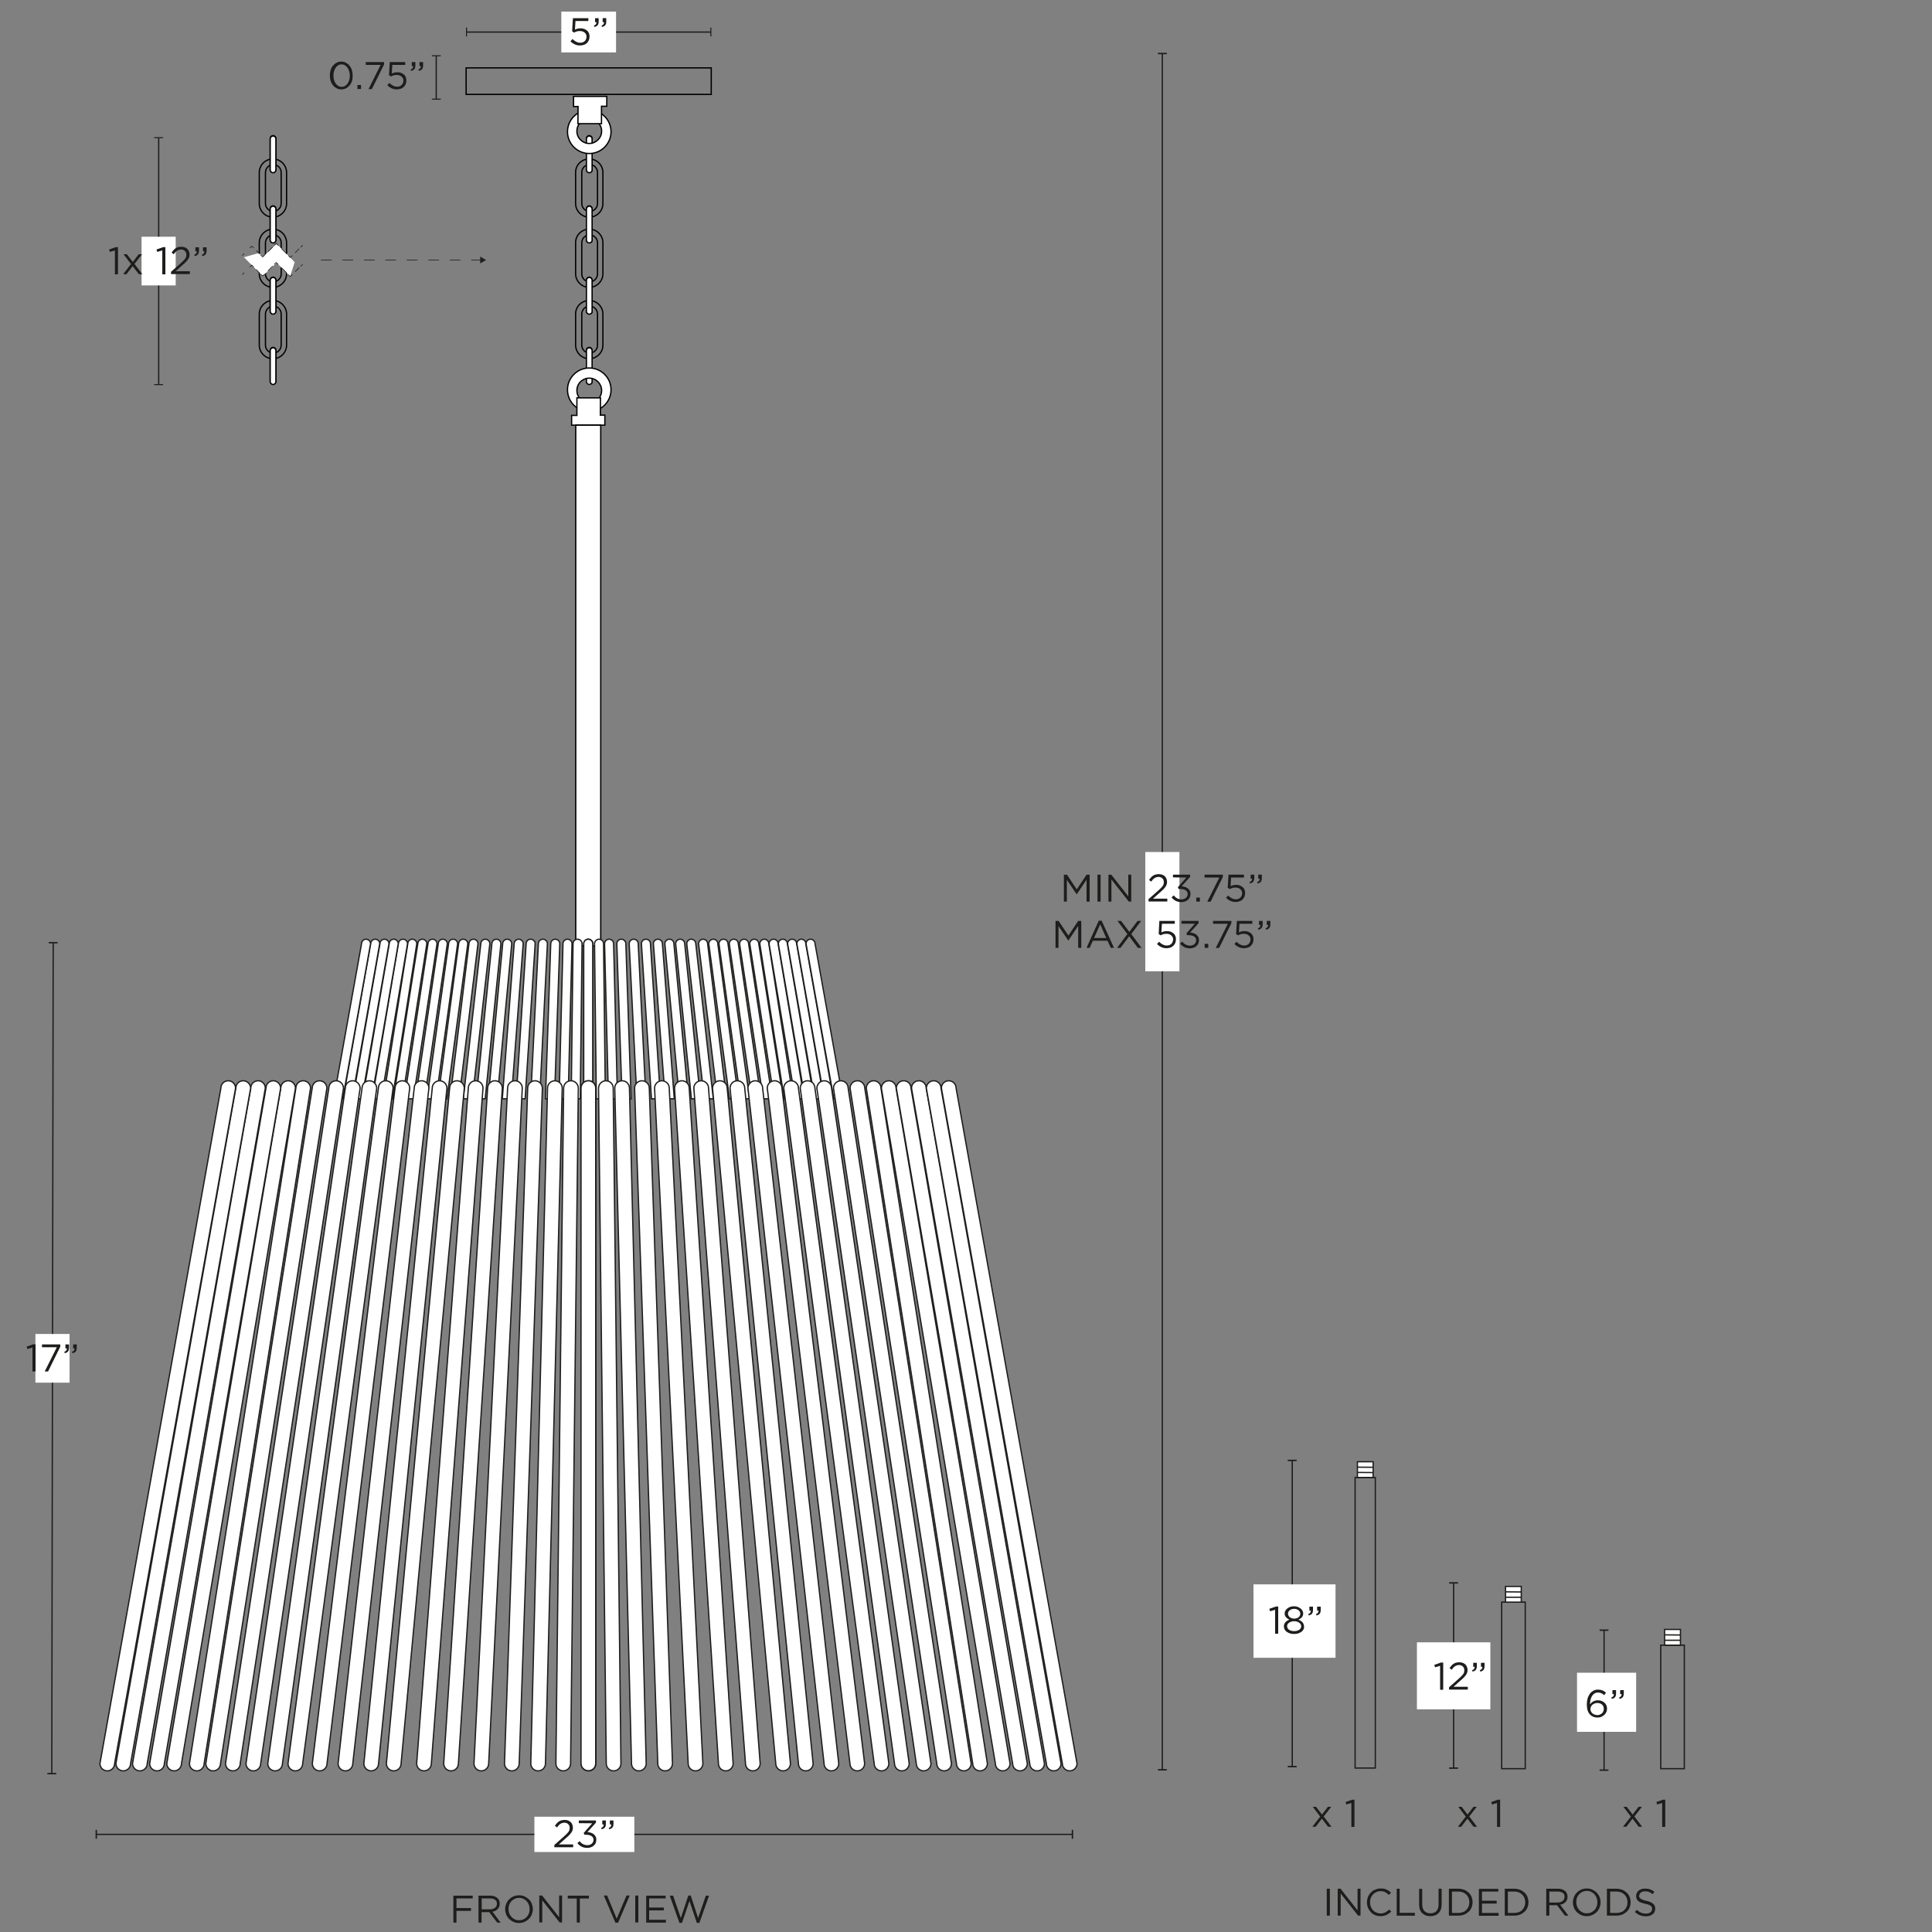 <svg xml:space="preserve" style="enable-background:new 0 0 1500 1500;" viewBox="0 0 1500 1500" height="1500px" width="1500px" y="0px" x="0px" xmlns:xlink="http://www.w3.org/1999/xlink" xmlns="http://www.w3.org/2000/svg" id="Capa_1" version="1.1">
<rect x="0" y="0" width="1500" height="1500" fill="#808080" stroke="none"/>
<style type="text/css">
	.st0{fill:none;stroke:#010101;stroke-miterlimit:10;}
	.st1{fill:#FFFFFF;stroke:#010101;stroke-miterlimit:10;}
	.st2{fill:none;stroke:#000000;stroke-miterlimit:10;}
	.st3{fill:#FFFFFF;stroke:#000000;stroke-miterlimit:10;}
	.st4{fill:#FFFFFF;stroke:#1D1D1B;stroke-miterlimit:10;}
	.st5{fill:none;stroke:#1E1E1C;stroke-miterlimit:10;}
	.st6{fill:#1E1E1C;}
	.st7{fill:#FFFFFF;}
	.st8{fill:none;stroke:#1E1E1C;stroke-width:0.5;stroke-miterlimit:10;stroke-dasharray:8.33,8.33;}
	.st9{fill:none;stroke:#1E1E1C;stroke-width:0.5;stroke-miterlimit:10;}
	.st10{fill:none;stroke:#1E1E1C;stroke-width:0.5;stroke-miterlimit:10;stroke-dasharray:7,7;}
	.st11{fill:none;stroke:#1E1E1C;stroke-width:0.5;stroke-miterlimit:10;stroke-dasharray:9.66,9.66;}
	.st12{fill:none;stroke:#1E1E1C;stroke-width:0.5;stroke-miterlimit:10;stroke-dasharray:10.19,10.19;}
	.st13{fill:none;}
	.st14{fill:none;stroke:#1D1D1B;stroke-miterlimit:10;}
	.st15{fill:#1D1D1B;}
</style>
<g>
	<path d="M211.9,123.4L211.9,123.4c5.9,0,10.6,4.8,10.6,10.6v24c0,5.9-4.8,10.6-10.6,10.6h0c-5.9,0-10.6-4.8-10.6-10.6
		v-24C201.3,128.1,206.1,123.4,211.9,123.4z" class="st0"></path>
	<path d="M212.2,127.8L212.2,127.8c3.4,0,6.1,2.7,6.1,6.1V158c0,3.3-2.7,6.1-6.1,6.1h0c-3.3,0-6.1-2.7-6.1-6.1v-24.2
		C206.2,130.5,208.9,127.8,212.2,127.8z" class="st0"></path>
	<path d="M212,133.8L212,133.8c-1.2,0-2.2-1-2.2-2.2v-24.1c0-1.2,1-2.2,2.2-2.2l0,0c1.2,0,2.2,1,2.2,2.2v24.1
		C214.2,132.8,213.2,133.8,212,133.8z" class="st1"></path>
	<path d="M212,134.1L212,134.1c-1.2,0-2.2-1-2.2-2.2v-24.1c0-1.2,1-2.2,2.2-2.2l0,0c1.2,0,2.2,1,2.2,2.2v24.1
		C214.2,133.1,213.2,134.1,212,134.1z" class="st1"></path>
	<path d="M211.9,177.9L211.9,177.9c5.9,0,10.6,4.8,10.6,10.6v24c0,5.9-4.8,10.6-10.6,10.6h0c-5.9,0-10.6-4.8-10.6-10.6
		v-24C201.3,182.7,206.1,177.9,211.9,177.9z" class="st0"></path>
	<path d="M212.2,182.4L212.2,182.4c3.4,0,6.1,2.7,6.1,6.1v24.2c0,3.3-2.7,6.1-6.1,6.1h0c-3.3,0-6.1-2.7-6.1-6.1v-24.2
		C206.2,185.1,208.9,182.4,212.2,182.4z" class="st0"></path>
	<path d="M212,188.4L212,188.4c-1.2,0-2.2-1-2.2-2.2V162c0-1.2,1-2.2,2.2-2.2l0,0c1.2,0,2.2,1,2.2,2.2v24.1
		C214.2,187.4,213.2,188.4,212,188.4z" class="st1"></path>
	<path d="M212,188.6L212,188.6c-1.2,0-2.2-1-2.2-2.2v-24.1c0-1.2,1-2.2,2.2-2.2l0,0c1.2,0,2.2,1,2.2,2.2v24.1
		C214.2,187.6,213.2,188.6,212,188.6z" class="st1"></path>
	<path d="M211.9,233.3L211.9,233.3c5.9,0,10.6,4.8,10.6,10.6v24c0,5.9-4.8,10.6-10.6,10.6h0c-5.9,0-10.6-4.8-10.6-10.6
		v-24C201.3,238,206.1,233.3,211.9,233.3z" class="st0"></path>
	<path d="M212.2,237.7L212.2,237.7c3.4,0,6.1,2.7,6.1,6.1v24.2c0,3.3-2.7,6.1-6.1,6.1h0c-3.3,0-6.1-2.7-6.1-6.1v-24.2
		C206.2,240.4,208.9,237.7,212.2,237.7z" class="st0"></path>
	<path d="M212,243.7L212,243.7c-1.2,0-2.2-1-2.2-2.2v-24.1c0-1.2,1-2.2,2.2-2.2l0,0c1.2,0,2.2,1,2.2,2.2v24.1
		C214.2,242.7,213.2,243.7,212,243.7z" class="st1"></path>
	<path d="M212,243.9L212,243.9c-1.2,0-2.2-1-2.2-2.2v-24.1c0-1.2,1-2.2,2.2-2.2l0,0c1.2,0,2.2,1,2.2,2.2v24.1
		C214.2,243,213.2,243.9,212,243.9z" class="st1"></path>
	<path d="M212,298.2L212,298.2c-1.2,0-2.2-1-2.2-2.2v-24.1c0-1.2,1-2.2,2.2-2.2l0,0c1.2,0,2.2,1,2.2,2.2V296
		C214.2,297.2,213.2,298.2,212,298.2z" class="st1"></path>
	<path d="M212,298.5L212,298.5c-1.2,0-2.2-1-2.2-2.2v-24.1c0-1.2,1-2.2,2.2-2.2l0,0c1.2,0,2.2,1,2.2,2.2v24.1
		C214.2,297.5,213.2,298.5,212,298.5z" class="st1"></path>
</g>
<rect height="20.6" width="190.3" class="st2" y="52.7" x="361.9"></rect>
<g>
	<path d="M457.5,123.4L457.5,123.4c5.9,0,10.6,4.8,10.6,10.6v24c0,5.9-4.8,10.6-10.6,10.6h0c-5.9,0-10.6-4.8-10.6-10.6
		v-24C446.8,128.1,451.6,123.4,457.5,123.4z" class="st0"></path>
	<path d="M457.8,127.8L457.8,127.8c3.4,0,6.1,2.7,6.1,6.1V158c0,3.3-2.7,6.1-6.1,6.1h0c-3.3,0-6.1-2.7-6.1-6.1v-24.2
		C451.7,130.5,454.4,127.8,457.8,127.8z" class="st0"></path>
	<path d="M457.5,133.8L457.5,133.8c-1.2,0-2.2-1-2.2-2.2v-24.1c0-1.2,1-2.2,2.2-2.2l0,0c1.2,0,2.2,1,2.2,2.2v24.1
		C459.8,132.8,458.8,133.8,457.5,133.8z" class="st1"></path>
	<path d="M457.5,134.1L457.5,134.1c-1.2,0-2.2-1-2.2-2.2v-24.1c0-1.2,1-2.2,2.2-2.2l0,0c1.2,0,2.2,1,2.2,2.2v24.1
		C459.8,133.1,458.8,134.1,457.5,134.1z" class="st1"></path>
	<path d="M457.5,177.9L457.5,177.9c5.9,0,10.6,4.8,10.6,10.6v24c0,5.9-4.8,10.6-10.6,10.6h0c-5.9,0-10.6-4.8-10.6-10.6
		v-24C446.8,182.7,451.6,177.9,457.5,177.9z" class="st0"></path>
	<path d="M457.8,182.4L457.8,182.4c3.4,0,6.1,2.7,6.1,6.1v24.2c0,3.3-2.7,6.1-6.1,6.1h0c-3.3,0-6.1-2.7-6.1-6.1v-24.2
		C451.7,185.1,454.4,182.4,457.8,182.4z" class="st0"></path>
	<path d="M457.5,188.4L457.5,188.4c-1.2,0-2.2-1-2.2-2.2V162c0-1.2,1-2.2,2.2-2.2l0,0c1.2,0,2.2,1,2.2,2.2v24.1
		C459.8,187.4,458.8,188.4,457.5,188.4z" class="st1"></path>
	<path d="M457.5,188.6L457.5,188.6c-1.2,0-2.2-1-2.2-2.2v-24.1c0-1.2,1-2.2,2.2-2.2l0,0c1.2,0,2.2,1,2.2,2.2v24.1
		C459.8,187.6,458.8,188.6,457.5,188.6z" class="st1"></path>
	<path d="M457.5,233.3L457.5,233.3c5.9,0,10.6,4.8,10.6,10.6v24c0,5.9-4.8,10.6-10.6,10.6h0c-5.9,0-10.6-4.8-10.6-10.6
		v-24C446.8,238,451.6,233.3,457.5,233.3z" class="st0"></path>
	<path d="M457.8,237.7L457.8,237.7c3.4,0,6.1,2.7,6.1,6.1v24.2c0,3.3-2.7,6.1-6.1,6.1h0c-3.3,0-6.1-2.7-6.1-6.1v-24.2
		C451.7,240.4,454.4,237.7,457.8,237.7z" class="st0"></path>
	<path d="M457.5,243.7L457.5,243.7c-1.2,0-2.2-1-2.2-2.2v-24.1c0-1.2,1-2.2,2.2-2.2l0,0c1.2,0,2.2,1,2.2,2.2v24.1
		C459.8,242.7,458.8,243.7,457.5,243.7z" class="st1"></path>
	<path d="M457.5,243.9L457.5,243.9c-1.2,0-2.2-1-2.2-2.2v-24.1c0-1.2,1-2.2,2.2-2.2l0,0c1.2,0,2.2,1,2.2,2.2v24.1
		C459.8,243,458.8,243.9,457.5,243.9z" class="st1"></path>
	<path d="M457.5,298.2L457.5,298.2c-1.2,0-2.2-1-2.2-2.2v-24.1c0-1.2,1-2.2,2.2-2.2l0,0c1.2,0,2.2,1,2.2,2.2V296
		C459.8,297.2,458.8,298.2,457.5,298.2z" class="st1"></path>
	<path d="M457.5,298.5L457.5,298.5c-1.2,0-2.2-1-2.2-2.2v-24.1c0-1.2,1-2.2,2.2-2.2l0,0c1.2,0,2.2,1,2.2,2.2v24.1
		C459.8,297.5,458.8,298.5,457.5,298.5z" class="st1"></path>
</g>
<path d="M457.5,319.5c9.3,0,16.9-7.6,16.9-16.9c0-9.3-7.6-16.9-16.9-16.9c-9.3,0-16.9,7.6-16.9,16.9
	C440.6,312,448.1,319.5,457.5,319.5z M457.5,293.6c5.3,0,9.6,4.3,9.6,9.6c0,5.3-4.3,9.6-9.6,9.6c-5.3,0-9.6-4.3-9.6-9.6
	C447.9,297.8,452.2,293.6,457.5,293.6z" class="st3"></path>
<polygon points="469.6,330.1 443.8,330.1 443.8,322.5 447.9,322.5 447.9,308.9 466.2,308.9 466.1,322.3 469.6,322.3" class="st3"></polygon>
<path d="M457.5,85.4c-9.3,0-16.9,7.6-16.9,16.9s7.6,16.9,16.9,16.9c9.3,0,16.9-7.6,16.9-16.9S466.8,85.4,457.5,85.4z
	 M457.5,111.4c-5.3,0-9.6-4.3-9.6-9.6s4.3-9.6,9.6-9.6c5.3,0,9.6,4.3,9.6,9.6S462.7,111.4,457.5,111.4z" class="st3"></path>
<polygon points="445.3,74.8 471.1,74.8 471.1,82.5 467,82.5 467,96 448.7,96 448.8,82.7 445.3,82.7" class="st3"></polygon>
<rect height="404.4" width="19.4" class="st3" y="330.1" x="447"></rect>
<g>
	<path d="M456.8,729.2c-1.9,0-3.5,1.6-3.5,3.5v120.4h7V732.7C460.3,730.8,458.7,729.2,456.8,729.2L456.8,729.2z" class="st4"></path>
	<path d="M465.1,729.2c-1.9,0-3.5,1.6-3.5,3.5l1.4,120.4h7l-1.4-120.4C468.6,730.8,467.1,729.2,465.1,729.2L465.1,729.2
		z" class="st4"></path>
	<path d="M472.9,729.2c-1.9,0-3.5,1.6-3.5,3.5l3,120.4h7l-3-120.4C476.4,730.8,474.8,729.2,472.9,729.2L472.9,729.2z" class="st4"></path>
	<path d="M482.4,729.2c-1.9,0-3.5,1.6-3.5,3.5l4.1,120.4h7l-4.1-120.4C485.9,730.8,484.3,729.2,482.4,729.2L482.4,729.2
		z" class="st4"></path>
	<path d="M492,729.2c-1.9,0-3.5,1.6-3.5,3.5l6,120.4h7l-6-120.4C495.5,730.8,493.9,729.2,492,729.2L492,729.2z" class="st4"></path>
	<path d="M501.5,729.2L501.5,729.2c-1.9,0-3.5,1.6-3.5,3.5l7.8,120.4h7L505,732.7C505,730.8,503.5,729.2,501.5,729.2
		L501.5,729.2z" class="st4"></path>
	<path d="M510.8,729.2c-1.9,0-3.5,1.6-3.5,3.5l9.2,120.4h7l-9.2-120.4C514.3,730.8,512.7,729.2,510.8,729.2L510.8,729.2
		z" class="st4"></path>
	<path d="M519.7,729.2c-1.9,0-3.5,1.6-3.5,3.5l11.3,120.4h7l-11.3-120.4C523.2,730.8,521.7,729.2,519.7,729.2
		L519.7,729.2z" class="st4"></path>
	<path d="M528.1,729.2c-1.9,0-3.5,1.6-3.5,3.5l12.2,120.4h7l-12.2-120.4C531.6,730.8,530,729.2,528.1,729.2L528.1,729.2
		z" class="st4"></path>
	<path d="M536.7,729.2c-1.9,0-3.5,1.6-3.5,3.5l13.6,120.4h7l-13.6-120.4C540.2,730.8,538.6,729.2,536.7,729.2
		L536.7,729.2z" class="st4"></path>
	<path d="M545.9,729.2c-1.9,0-3.5,1.6-3.5,3.5l14.7,120.4h7l-14.7-120.4C549.4,730.8,547.8,729.2,545.9,729.2
		L545.9,729.2z" class="st4"></path>
	<path d="M553.8,729.2c-1.9,0-3.5,1.6-3.5,3.5l16.1,120.4h7l-16.1-120.4C557.3,730.8,555.8,729.2,553.8,729.2
		L553.8,729.2z" class="st4"></path>
	<path d="M561.7,729.2c-1.9,0-3.5,1.6-3.5,3.5L575,853.1h7l-16.8-120.4C565.2,730.8,563.7,729.2,561.7,729.2
		L561.7,729.2z" class="st4"></path>
	<path d="M569.7,729.2L569.7,729.2c-1.9,0-3.5,1.6-3.5,3.5l17.7,120.4h7l-17.7-120.4
		C573.2,730.8,571.7,729.2,569.7,729.2L569.7,729.2z" class="st4"></path>
	<path d="M577.7,729.2L577.7,729.2c-1.9,0-3.5,1.6-3.5,3.5l18.4,120.4h7l-18.4-120.4
		C581.2,730.8,579.6,729.2,577.7,729.2L577.7,729.2z" class="st4"></path>
	<path d="M585.6,729.2c-1.9,0-3.5,1.6-3.5,3.5l19,120.4h7l-19-120.4C589.1,730.8,587.5,729.2,585.6,729.2L585.6,729.2z" class="st4"></path>
	<path d="M593.4,729.2c-1.9,0-3.5,1.6-3.5,3.5l19,120.4h7l-19-120.4C596.9,730.8,595.3,729.2,593.4,729.2L593.4,729.2z" class="st4"></path>
	<path d="M600.6,729.2c-1.9,0-3.5,1.6-3.5,3.5l20.3,120.4h7l-20.3-120.4C604.1,730.8,602.6,729.2,600.6,729.2
		L600.6,729.2z" class="st4"></path>
	<path d="M607.8,729.2c-1.9,0-3.5,1.6-3.5,3.5L625,853.1h7l-20.7-120.4C611.3,730.8,609.7,729.2,607.8,729.2
		L607.8,729.2z" class="st4"></path>
	<path d="M615,729.2L615,729.2c-1.9,0-3.5,1.6-3.5,3.5l21.1,120.4h7l-21.1-120.4C618.5,730.8,617,729.2,615,729.2
		L615,729.2z" class="st4"></path>
	<path d="M622.2,729.2L622.2,729.2c-1.9,0-3.5,1.6-3.5,3.5L640,853.1h7l-21.4-120.4
		C625.7,730.8,624.1,729.2,622.2,729.2L622.2,729.2z" class="st4"></path>
	<path d="M632.8,732.7c0-1.9-1.6-3.5-3.5-3.5c-1.9,0-3.5,1.6-3.5,3.5l21.6,120.4h7L632.8,732.7L632.8,732.7z" class="st4"></path>
</g>
<g>
	<path d="M456.7,729.2c1.9,0,3.5,1.6,3.5,3.5v120.4h-7V732.7C453.2,730.8,454.8,729.2,456.7,729.2L456.7,729.2z" class="st4"></path>
	<path d="M448.4,729.2c1.9,0,3.5,1.6,3.5,3.5l-1.4,120.4h-7l1.4-120.4C444.9,730.8,446.4,729.2,448.4,729.2L448.4,729.2
		z" class="st4"></path>
	<path d="M440.6,729.2c1.9,0,3.5,1.6,3.5,3.5l-3,120.4h-7l3-120.4C437.1,730.8,438.7,729.2,440.6,729.2L440.6,729.2z" class="st4"></path>
	<path d="M431.1,729.2c1.9,0,3.5,1.6,3.5,3.5l-4.1,120.4h-7l4.1-120.4C427.6,730.8,429.2,729.2,431.1,729.2L431.1,729.2
		z" class="st4"></path>
	<path d="M421.5,729.2c1.9,0,3.5,1.6,3.5,3.5l-6,120.4h-7l6-120.4C418,730.8,419.6,729.2,421.5,729.2L421.5,729.2z" class="st4"></path>
	<path d="M412,729.2L412,729.2c1.9,0,3.5,1.6,3.5,3.5l-7.8,120.4h-7l7.8-120.4C408.5,730.8,410,729.2,412,729.2
		L412,729.2z" class="st4"></path>
	<path d="M402.7,729.2c1.9,0,3.5,1.6,3.5,3.5L397,853.1h-7l9.2-120.4C399.2,730.8,400.8,729.2,402.7,729.2L402.7,729.2z" class="st4"></path>
	<path d="M393.8,729.2c1.9,0,3.5,1.6,3.5,3.5L386,853.1h-7l11.3-120.4C390.3,730.8,391.8,729.2,393.8,729.2L393.8,729.2
		z" class="st4"></path>
	<path d="M385.4,729.2c1.9,0,3.5,1.6,3.5,3.5l-12.2,120.4h-7l12.2-120.4C381.9,730.8,383.5,729.2,385.4,729.2
		L385.4,729.2z" class="st4"></path>
	<path d="M376.8,729.2c1.9,0,3.5,1.6,3.5,3.5l-13.6,120.4h-7l13.6-120.4C373.3,730.8,374.9,729.2,376.8,729.2
		L376.8,729.2z" class="st4"></path>
	<path d="M367.6,729.2c1.9,0,3.5,1.6,3.5,3.5l-14.7,120.4h-7l14.7-120.4C364.1,730.8,365.7,729.2,367.6,729.2
		L367.6,729.2z" class="st4"></path>
	<path d="M359.7,729.2c1.9,0,3.5,1.6,3.5,3.5L347,853.1h-7l16.1-120.4C356.2,730.8,357.7,729.2,359.7,729.2L359.7,729.2
		z" class="st4"></path>
	<path d="M351.8,729.2c1.9,0,3.5,1.6,3.5,3.5l-16.8,120.4h-7l16.8-120.4C348.3,730.8,349.8,729.2,351.8,729.2
		L351.8,729.2z" class="st4"></path>
	<path d="M343.8,729.2L343.8,729.2c1.9,0,3.5,1.6,3.5,3.5l-17.7,120.4h-7l17.7-120.4
		C340.3,730.8,341.8,729.2,343.8,729.2L343.8,729.2z" class="st4"></path>
	<path d="M335.8,729.2L335.8,729.2c1.9,0,3.5,1.6,3.5,3.5l-18.4,120.4h-7l18.4-120.4
		C332.3,730.8,333.9,729.2,335.8,729.2L335.8,729.2z" class="st4"></path>
	<path d="M327.9,729.2c1.9,0,3.5,1.6,3.5,3.5l-19,120.4h-7l19-120.4C324.4,730.8,326,729.2,327.9,729.2L327.9,729.2z" class="st4"></path>
	<path d="M320.1,729.2c1.9,0,3.5,1.6,3.5,3.5l-19,120.4h-7l19-120.4C316.6,730.8,318.2,729.2,320.1,729.2L320.1,729.2z" class="st4"></path>
	<path d="M312.9,729.2c1.9,0,3.5,1.6,3.5,3.5L296,853.1h-7l20.3-120.4C309.4,730.8,310.9,729.2,312.9,729.2L312.9,729.2
		z" class="st4"></path>
	<path d="M305.7,729.2c1.9,0,3.5,1.6,3.5,3.5l-20.7,120.4h-7l20.7-120.4C302.2,730.8,303.8,729.2,305.7,729.2
		L305.7,729.2z" class="st4"></path>
	<path d="M298.5,729.2L298.5,729.2c1.9,0,3.5,1.6,3.5,3.5l-21.1,120.4h-7L295,732.7C295,730.8,296.5,729.2,298.5,729.2
		L298.5,729.2z" class="st4"></path>
	<path d="M291.3,729.2L291.3,729.2c1.9,0,3.5,1.6,3.5,3.5l-21.4,120.4h-7l21.4-120.4
		C287.8,730.8,289.4,729.2,291.3,729.2L291.3,729.2z" class="st4"></path>
	<path d="M280.7,732.7c0-1.9,1.6-3.5,3.5-3.5c1.9,0,3.5,1.6,3.5,3.5l-21.6,120.4h-7L280.7,732.7L280.7,732.7z" class="st4"></path>
</g>
<g>
	<path d="M456.9,839.1L456.9,839.1c3.1,0,5.7,2.5,5.7,5.7v524.4c0,3.1-2.5,5.7-5.7,5.7h0c-3.1,0-5.7-2.5-5.7-5.7V844.8
		C451.2,841.7,453.8,839.1,456.9,839.1z" class="st4"></path>
	<path d="M470.4,839.1L470.4,839.1c3.1,0,5.7,2.5,5.7,5.7l6,524.4c0,3.1-2.5,5.7-5.7,5.7l0,0c-3.1,0-5.7-2.5-5.7-5.7
		l-6-524.4C464.8,841.7,467.3,839.1,470.4,839.1L470.4,839.1z" class="st4"></path>
	<path d="M483,839.1L483,839.1c3.1,0,5.7,2.5,5.7,5.7l13,524.4c0,3.1-2.5,5.7-5.7,5.7l0,0c-3.1,0-5.7-2.5-5.7-5.7
		l-13-524.4C477.3,841.7,479.8,839.1,483,839.1L483,839.1z" class="st4"></path>
	<path d="M498.4,839.1L498.4,839.1c3.1,0,5.7,2.5,5.7,5.7l18,524.4c0,3.1-2.5,5.7-5.7,5.7l0,0c-3.1,0-5.7-2.5-5.7-5.7
		l-18-524.4C492.7,841.7,495.3,839.1,498.4,839.1L498.4,839.1z" class="st4"></path>
	<path d="M513.9,839.1L513.9,839.1c3.1,0,5.7,2.5,5.7,5.7l26.1,524.4c0,3.1-2.5,5.7-5.7,5.7l0,0c-3.1,0-5.7-2.5-5.7-5.7
		l-26.1-524.4C508.2,841.7,510.8,839.1,513.9,839.1L513.9,839.1z" class="st4"></path>
	<path d="M529.4,839.1L529.4,839.1c3.1,0,5.7,2.5,5.7,5.7l34.1,524.4c0,3.1-2.5,5.7-5.7,5.7l0,0c-3.1,0-5.7-2.5-5.7-5.7
		l-34.1-524.4C523.8,841.7,526.3,839.1,529.4,839.1L529.4,839.1z" class="st4"></path>
	<path d="M544.4,839.1L544.4,839.1c3.1,0,5.7,2.5,5.7,5.7l40.1,524.4c0,3.1-2.5,5.7-5.7,5.7l0,0c-3.1,0-5.7-2.5-5.7-5.7
		l-40.1-524.4C538.7,841.7,541.3,839.1,544.4,839.1L544.4,839.1z" class="st4"></path>
	<path d="M558.9,839.1L558.9,839.1c3.1,0,5.7,2.5,5.7,5.7l49.1,524.4c0,3.1-2.5,5.7-5.7,5.7l0,0c-3.1,0-5.7-2.5-5.7-5.7
		l-49.1-524.4C553.3,841.7,555.8,839.1,558.9,839.1L558.9,839.1z" class="st4"></path>
	<path d="M572.5,839.1L572.5,839.1c3.1,0,5.7,2.5,5.7,5.7l53.1,524.4c0,3.1-2.5,5.7-5.7,5.7l0,0c-3.1,0-5.7-2.5-5.7-5.7
		l-53.1-524.4C566.8,841.7,569.3,839.1,572.5,839.1L572.5,839.1z" class="st4"></path>
	<path d="M586.4,839.1L586.4,839.1c3.1,0,5.7,2.5,5.7,5.7l59.1,524.4c0,3.1-2.5,5.7-5.7,5.7l0,0c-3.1,0-5.7-2.5-5.7-5.7
		l-59.1-524.4C580.7,841.7,583.3,839.1,586.4,839.1L586.4,839.1z" class="st4"></path>
	<path d="M601.4,839.1L601.4,839.1c3.1,0,5.7,2.5,5.7,5.7l64.2,524.4c0,3.1-2.5,5.7-5.7,5.7l0,0c-3.1,0-5.7-2.5-5.7-5.7
		l-64.2-524.4C595.7,841.7,598.2,839.1,601.4,839.1L601.4,839.1z" class="st4"></path>
	<path d="M614.2,839.1L614.2,839.1c3.1,0,5.7,2.5,5.7,5.7l70.2,524.4c0,3.1-2.5,5.7-5.7,5.7l0,0c-3.1,0-5.7-2.5-5.7-5.7
		l-70.2-524.4C608.5,841.7,611.1,839.1,614.2,839.1L614.2,839.1z" class="st4"></path>
	<path d="M627,839.1L627,839.1c3.1,0,5.7,2.5,5.7,5.7l73.2,524.4c0,3.1-2.5,5.7-5.7,5.7l0,0c-3.1,0-5.7-2.5-5.7-5.7
		l-73.2-524.4C621.3,841.7,623.9,839.1,627,839.1L627,839.1z" class="st4"></path>
	<path d="M639.9,839.1L639.9,839.1c3.1,0,5.7,2.5,5.7,5.7l77.2,524.4c0,3.1-2.5,5.7-5.7,5.7l0,0c-3.1,0-5.7-2.5-5.7-5.7
		l-77.2-524.4C634.3,841.7,636.8,839.1,639.9,839.1L639.9,839.1z" class="st4"></path>
	<path d="M652.8,839.1L652.8,839.1c3.1,0,5.7,2.5,5.7,5.7l80.2,524.4c0,3.1-2.5,5.7-5.7,5.7l0,0c-3.1,0-5.7-2.5-5.7-5.7
		l-80.2-524.4C647.1,841.7,649.7,839.1,652.8,839.1L652.8,839.1z" class="st4"></path>
	<path d="M665.7,839.1L665.7,839.1c3.1,0,5.7,2.5,5.7,5.7l82.6,524.4c0,3.1-2.5,5.7-5.7,5.7l0,0c-3.1,0-5.7-2.5-5.7-5.7
		L660,844.8C660,841.7,662.5,839.1,665.7,839.1L665.7,839.1z" class="st4"></path>
	<path d="M678.3,839.1L678.3,839.1c3.1,0,5.7,2.5,5.7,5.7l82.6,524.4c0,3.1-2.5,5.7-5.7,5.7l0,0c-3.1,0-5.7-2.5-5.7-5.7
		l-82.6-524.4C672.7,841.7,675.2,839.1,678.3,839.1L678.3,839.1z" class="st4"></path>
	<path d="M690,839.1L690,839.1c3.1,0,5.7,2.5,5.7,5.7l88.5,524.4c0,3.1-2.5,5.7-5.7,5.7l0,0c-3.1,0-5.7-2.5-5.7-5.7
		l-88.5-524.4C684.4,841.7,686.9,839.1,690,839.1L690,839.1z" class="st4"></path>
	<path d="M701.6,839.1L701.6,839.1c3.1,0,5.7,2.5,5.7,5.7l90.3,524.4c0,3.1-2.5,5.7-5.7,5.7l0,0c-3.1,0-5.7-2.5-5.7-5.7
		l-90.3-524.4C695.9,841.7,698.5,839.1,701.6,839.1L701.6,839.1z" class="st4"></path>
	<path d="M713.4,839.1L713.4,839.1c3.1,0,5.7,2.5,5.7,5.7l91.8,524.4c0,3.1-2.5,5.7-5.7,5.7l0,0c-3.1,0-5.7-2.5-5.7-5.7
		l-91.8-524.4C707.7,841.7,710.2,839.1,713.4,839.1L713.4,839.1z" class="st4"></path>
	<path d="M724.9,839.1L724.9,839.1c3.1,0,5.7,2.5,5.7,5.7l93.2,524.4c0,3.1-2.5,5.7-5.7,5.7l0,0c-3.1,0-5.7-2.5-5.7-5.7
		l-93.2-524.4C719.3,841.7,721.8,839.1,724.9,839.1L724.9,839.1z" class="st4"></path>
	<path d="M736.6,839.1L736.6,839.1c3.1,0,5.7,2.5,5.7,5.7l93.9,524.4c0,3.1-2.5,5.7-5.7,5.7l0,0c-3.1,0-5.7-2.5-5.7-5.7
		l-93.9-524.4C730.9,841.7,733.4,839.1,736.6,839.1L736.6,839.1z" class="st4"></path>
</g>
<g>
	<path d="M456.8,1374.8L456.8,1374.8c-3.1,0-5.7-2.5-5.7-5.7V844.8c0-3.1,2.5-5.7,5.7-5.7h0c3.1,0,5.7,2.5,5.7,5.7
		v524.4C462.5,1372.3,460,1374.8,456.8,1374.8z" class="st4"></path>
	<path d="M443.3,839.1L443.3,839.1c-3.1,0-5.7,2.5-5.7,5.7l-6,524.4c0,3.1,2.5,5.7,5.7,5.7l0,0c3.1,0,5.7-2.5,5.7-5.7
		l6-524.4C449,841.7,446.4,839.1,443.3,839.1L443.3,839.1z" class="st4"></path>
	<path d="M430.8,839.1L430.8,839.1c-3.1,0-5.7,2.5-5.7,5.7l-13,524.4c0,3.1,2.5,5.7,5.7,5.7l0,0c3.1,0,5.7-2.5,5.7-5.7
		l13-524.4C436.5,841.7,433.9,839.1,430.8,839.1L430.8,839.1z" class="st4"></path>
	<path d="M415.4,839.1L415.4,839.1c-3.1,0-5.7,2.5-5.7,5.7l-18,524.4c0,3.1,2.5,5.7,5.7,5.7l0,0c3.1,0,5.7-2.5,5.7-5.7
		l18-524.4C421,841.7,418.5,839.1,415.4,839.1L415.4,839.1z" class="st4"></path>
	<path d="M399.8,839.1L399.8,839.1c-3.1,0-5.7,2.5-5.7,5.7l-26.1,524.4c0,3.1,2.5,5.7,5.7,5.7l0,0
		c3.1,0,5.7-2.5,5.7-5.7l26.1-524.4C405.5,841.7,403,839.1,399.8,839.1L399.8,839.1z" class="st4"></path>
	<path d="M384.3,839.1L384.3,839.1c-3.1,0-5.7,2.5-5.7,5.7l-34.1,524.4c0,3.1,2.5,5.7,5.7,5.7l0,0
		c3.1,0,5.7-2.5,5.7-5.7L390,844.8C390,841.7,387.4,839.1,384.3,839.1L384.3,839.1z" class="st4"></path>
	<path d="M369.3,839.1L369.3,839.1c-3.1,0-5.7,2.5-5.7,5.7l-40.1,524.4c0,3.1,2.5,5.7,5.7,5.7l0,0
		c3.1,0,5.7-2.5,5.7-5.7L375,844.8C375,841.7,372.5,839.1,369.3,839.1L369.3,839.1z" class="st4"></path>
	<path d="M354.8,839.1L354.8,839.1c-3.1,0-5.7,2.5-5.7,5.7L300,1369.2c0,3.1,2.5,5.7,5.7,5.7l0,0c3.1,0,5.7-2.5,5.7-5.7
		l49.1-524.4C360.5,841.7,357.9,839.1,354.8,839.1L354.8,839.1z" class="st4"></path>
	<path d="M341.3,839.1L341.3,839.1c-3.1,0-5.7,2.5-5.7,5.7l-53.1,524.4c0,3.1,2.5,5.7,5.7,5.7l0,0
		c3.1,0,5.7-2.5,5.7-5.7L347,844.8C347,841.7,344.4,839.1,341.3,839.1L341.3,839.1z" class="st4"></path>
	<path d="M327.3,839.1L327.3,839.1c-3.1,0-5.7,2.5-5.7,5.7l-59.1,524.4c0,3.1,2.5,5.7,5.7,5.7l0,0
		c3.1,0,5.7-2.5,5.7-5.7L333,844.8C333,841.7,330.5,839.1,327.3,839.1L327.3,839.1z" class="st4"></path>
	<path d="M312.4,839.1L312.4,839.1c-3.1,0-5.7,2.5-5.7,5.7l-64.2,524.4c0,3.1,2.5,5.7,5.7,5.7l0,0
		c3.1,0,5.7-2.5,5.7-5.7l64.2-524.4C318.1,841.7,315.5,839.1,312.4,839.1L312.4,839.1z" class="st4"></path>
	<path d="M299.5,839.1L299.5,839.1c-3.1,0-5.7,2.5-5.7,5.7l-70.2,524.4c0,3.1,2.5,5.7,5.7,5.7l0,0
		c3.1,0,5.7-2.5,5.7-5.7l70.2-524.4C305.2,841.7,302.7,839.1,299.5,839.1L299.5,839.1z" class="st4"></path>
	<path d="M286.8,839.1L286.8,839.1c-3.1,0-5.7,2.5-5.7,5.7l-73.2,524.4c0,3.1,2.5,5.7,5.7,5.7l0,0
		c3.1,0,5.7-2.5,5.7-5.7l73.2-524.4C292.4,841.7,289.9,839.1,286.8,839.1L286.8,839.1z" class="st4"></path>
	<path d="M273.8,839.1L273.8,839.1c-3.1,0-5.7,2.5-5.7,5.7L191,1369.2c0,3.1,2.5,5.7,5.7,5.7l0,0c3.1,0,5.7-2.5,5.7-5.7
		l77.2-524.4C279.5,841.7,276.9,839.1,273.8,839.1L273.8,839.1z" class="st4"></path>
	<path d="M261,839.1L261,839.1c-3.1,0-5.7,2.5-5.7,5.7l-80.2,524.4c0,3.1,2.5,5.7,5.7,5.7l0,0c3.1,0,5.7-2.5,5.7-5.7
		l80.2-524.4C266.6,841.7,264.1,839.1,261,839.1L261,839.1z" class="st4"></path>
	<path d="M248.1,839.1L248.1,839.1c-3.1,0-5.7,2.5-5.7,5.7l-82.6,524.4c0,3.1,2.5,5.7,5.7,5.7l0,0
		c3.1,0,5.7-2.5,5.7-5.7l82.6-524.4C253.8,841.7,251.2,839.1,248.1,839.1L248.1,839.1z" class="st4"></path>
	<path d="M235.4,839.1L235.4,839.1c-3.1,0-5.7,2.5-5.7,5.7l-82.6,524.4c0,3.1,2.5,5.7,5.7,5.7l0,0
		c3.1,0,5.7-2.5,5.7-5.7l82.6-524.4C241.1,841.7,238.5,839.1,235.4,839.1L235.4,839.1z" class="st4"></path>
	<path d="M223.7,839.1L223.7,839.1c-3.1,0-5.7,2.5-5.7,5.7l-88.5,524.4c0,3.1,2.5,5.7,5.7,5.7l0,0
		c3.1,0,5.7-2.5,5.7-5.7l88.5-524.4C229.4,841.7,226.8,839.1,223.7,839.1L223.7,839.1z" class="st4"></path>
	<path d="M212.2,839.1L212.2,839.1c-3.1,0-5.7,2.5-5.7,5.7l-90.3,524.4c0,3.1,2.5,5.7,5.7,5.7l0,0
		c3.1,0,5.7-2.5,5.7-5.7l90.3-524.4C217.8,841.7,215.3,839.1,212.2,839.1L212.2,839.1z" class="st4"></path>
	<path d="M200.4,839.1L200.4,839.1c-3.1,0-5.7,2.5-5.7,5.7l-91.8,524.4c0,3.1,2.5,5.7,5.7,5.7l0,0
		c3.1,0,5.7-2.5,5.7-5.7L206,844.8C206,841.7,203.5,839.1,200.4,839.1L200.4,839.1z" class="st4"></path>
	<path d="M188.8,839.1L188.8,839.1c-3.1,0-5.7,2.5-5.7,5.7L90,1369.2c0,3.1,2.5,5.7,5.7,5.7l0,0c3.1,0,5.7-2.5,5.7-5.7
		l93.2-524.4C194.5,841.7,192,839.1,188.8,839.1L188.8,839.1z" class="st4"></path>
	<path d="M177.2,839.1L177.2,839.1c-3.1,0-5.7,2.5-5.7,5.7l-93.9,524.4c0,3.1,2.5,5.7,5.7,5.7l0,0
		c3.1,0,5.7-2.5,5.7-5.7l93.9-524.4C182.9,841.7,180.3,839.1,177.2,839.1L177.2,839.1z" class="st4"></path>
</g>
<g>
	<line y2="1377.1" x2="40.2" y1="732" x1="41.3" class="st5"></line>
	
		<rect height="6.9" width="1.1" class="st6" transform="matrix(1.919872e-03 -1 1 1.919872e-03 -690.74 771.837)" y="728.5" x="40.8"></rect>
	
		<rect height="6.9" width="1.1" class="st6" transform="matrix(1.396295e-03 -1 1 1.396295e-03 -1336.879 1415.355)" y="1373.6" x="39.7"></rect>
</g>
<g>
	<line y2="298.6" x2="123.2" y1="106.9" x1="123.2" class="st5"></line>
	<rect height="0.8" width="6.9" class="st6" y="106.5" x="119.7"></rect>
	<rect height="0.8" width="6.9" class="st6" y="298.2" x="119.7"></rect>
</g>
<rect height="37.8" width="26.5" class="st7" y="183.8" x="109.9"></rect>
<g>
	<line y2="201.9" x2="373.6" y1="201.9" x1="249.2" class="st8"></line>
	<polygon points="372.8,204.5 377.4,201.9 372.8,199.2" class="st6"></polygon>
</g>
<g>
	<path d="M219.3,193.7l9.5,9.9l-3.6,11L214.8,204l-10.9,10.3l-14.5-14.6l11.4-3.2c0,0,3.6,2.9,3.5,2.9s10.3-10,10.3-10
		L219.3,193.7L219.3,193.7L219.3,193.7z" class="st7"></path>
	<g>
		<line y2="211.7" x2="189.6" y1="213.2" x1="188.1" class="st9"></line>
		<polyline points="193.9,207.4 195.5,205.8 197,207.4" class="st9"></polyline>
		<line y2="211.9" x2="201.5" y1="209.2" x1="198.8" class="st10"></line>
		<polyline points="202.4,212.8 203.9,214.3 205.5,212.8" class="st9"></polyline>
		<line y2="206.6" x2="211.7" y1="210.3" x1="208" class="st11"></line>
		<polyline points="212.9,205.3 214.5,203.8 216,205.3" class="st9"></polyline>
		<line y2="211.9" x2="222.6" y1="208" x1="218.7" class="st12"></line>
		<polyline points="223.9,213.2 225.4,214.7 227,213.2" class="st9"></polyline>
		<line y2="207.8" x2="232.3" y1="211" x1="229.1" class="st8"></line>
		<line y2="205.2" x2="235" y1="206.8" x1="233.4" class="st9"></line>
	</g>
	<g>
		<line y2="196.9" x2="189.6" y1="198.4" x1="188.1" class="st9"></line>
		<polyline points="193.9,192.6 195.5,191.1 197,192.6" class="st9"></polyline>
		<line y2="197.1" x2="201.5" y1="194.4" x1="198.8" class="st10"></line>
		<polyline points="202.4,198 203.9,199.5 205.5,198" class="st9"></polyline>
		<line y2="191.8" x2="211.7" y1="195.5" x1="208" class="st11"></line>
		<polyline points="212.9,190.5 214.5,189 216,190.5" class="st9"></polyline>
		<line y2="197.1" x2="222.6" y1="193.2" x1="218.7" class="st12"></line>
		<polyline points="223.9,198.4 225.4,199.9 227,198.4" class="st9"></polyline>
		<line y2="193.1" x2="232.3" y1="196.3" x1="229.1" class="st8"></line>
		<line y2="190.4" x2="235" y1="192" x1="233.4" class="st9"></line>
	</g>
</g>
<g>
	<g>
		<line y2="1424.2" x2="832.6" y1="1424.2" x1="74.7" class="st14"></line>
		<rect height="6.9" width="1.1" class="st15" y="1420.7" x="74.2"></rect>
		<rect height="6.9" width="1.1" class="st15" y="1420.7" x="832.1"></rect>
	</g>
</g>
<rect height="27.4" width="77.6" class="st7" y="1410.5" x="414.9"></rect>
<g>
	<path d="M435,1416.1c-0.9,0.6-1.7,1.5-2.5,2.7l-1.7-1.3c0.5-0.7,1-1.3,1.5-1.9c0.5-0.6,1-1,1.6-1.4
		c0.6-0.4,1.2-0.7,2-0.9c0.7-0.2,1.5-0.3,2.5-0.3s1.8,0.1,2.6,0.4c0.8,0.3,1.5,0.7,2,1.2c0.6,0.5,1,1.2,1.3,1.9
		c0.3,0.7,0.5,1.5,0.5,2.4c0,0.8-0.1,1.5-0.3,2.1c-0.2,0.6-0.5,1.3-1,1.9c-0.4,0.6-1,1.3-1.6,1.9c-0.7,0.7-1.4,1.4-2.4,2.2l-5.6,5
		H445v2.2h-14.6v-1.8l7.6-6.7c0.8-0.7,1.5-1.4,2-1.9c0.6-0.6,1-1.1,1.4-1.6c0.4-0.5,0.6-1,0.7-1.5s0.2-1,0.2-1.5
		c0-0.6-0.1-1.2-0.3-1.7c-0.2-0.5-0.5-0.9-0.9-1.3c-0.4-0.4-0.8-0.6-1.3-0.8s-1.1-0.3-1.6-0.3C436.9,1415.2,435.9,1415.5,435,1416.1
		L435,1416.1z" class="st15"></path>
	<path d="M449.4,1415.5v-2.1h13.3v1.7l-6.6,7.3c0.9,0.1,1.8,0.2,2.6,0.5c0.8,0.3,1.6,0.6,2.2,1.1
		c0.6,0.5,1.1,1.1,1.5,1.8c0.4,0.7,0.6,1.6,0.6,2.5c0,1-0.2,1.8-0.5,2.6s-0.9,1.4-1.5,2c-0.6,0.6-1.4,1-2.2,1.3
		c-0.8,0.3-1.8,0.5-2.7,0.5c-1.8,0-3.3-0.3-4.6-1c-1.3-0.7-2.4-1.6-3.2-2.7l1.7-1.5c0.8,1,1.7,1.8,2.7,2.3c1,0.5,2.1,0.8,3.4,0.8
		c0.6,0,1.2-0.1,1.8-0.3c0.6-0.2,1-0.5,1.5-0.8c0.4-0.4,0.7-0.8,1-1.3c0.2-0.5,0.4-1.1,0.4-1.7c0-1.3-0.5-2.3-1.6-3
		c-1.1-0.7-2.5-1-4.2-1h-1.3l-0.5-1.4l6.6-7.5L449.4,1415.5L449.4,1415.5z" class="st15"></path>
	<path d="M468.3,1418.1c0.3-0.4,0.4-0.9,0.4-1.6h-1.1v-3.1h2.8v2.7c0,1.2-0.3,2.1-0.8,2.8c-0.5,0.6-1.4,1.1-2.5,1.3
		l-0.4-1C467.4,1418.9,467.9,1418.6,468.3,1418.1L468.3,1418.1z M474.2,1418.1c0.3-0.4,0.4-0.9,0.4-1.6h-1.1v-3.1h2.8v2.7
		c0,1.2-0.3,2.1-0.8,2.8c-0.5,0.6-1.4,1.1-2.5,1.3l-0.4-1C473.4,1418.9,473.9,1418.6,474.2,1418.1L474.2,1418.1z" class="st15"></path>
</g>
<g>
	<path d="M367.1,1473.9h-12.7v7.5h11.3v2.2h-11.3v9.1H352v-20.9h15V1473.9L367.1,1473.9z" class="st15"></path>
	<path d="M386,1492.7l-6.1-8.1h-6v8.1h-2.4v-20.9h9c1.2,0,2.2,0.1,3.1,0.4s1.7,0.7,2.4,1.3s1.2,1.2,1.5,2
		c0.4,0.8,0.5,1.6,0.5,2.6c0,0.9-0.1,1.7-0.4,2.3c-0.3,0.7-0.7,1.3-1.2,1.8c-0.5,0.5-1.1,0.9-1.8,1.3s-1.5,0.6-2.3,0.7l6.4,8.5H386
		L386,1492.7z M384.4,1475c-0.9-0.7-2.3-1.1-4-1.1H374v8.5h6.4c0.8,0,1.5-0.1,2.2-0.3c0.7-0.2,1.2-0.5,1.7-0.9
		c0.5-0.4,0.9-0.8,1.1-1.4c0.3-0.5,0.4-1.2,0.4-1.8C385.8,1476.8,385.4,1475.7,384.4,1475L384.4,1475z" class="st15"></path>
	<path d="M412.9,1486.3c-0.5,1.3-1.2,2.5-2.2,3.4c-0.9,1-2.1,1.8-3.4,2.4s-2.8,0.9-4.4,0.9c-1.6,0-3-0.3-4.3-0.9
		c-1.3-0.6-2.4-1.4-3.4-2.3c-0.9-1-1.7-2.1-2.2-3.4c-0.5-1.3-0.8-2.7-0.8-4.1c0-1.5,0.3-2.8,0.8-4.1c0.5-1.3,1.2-2.5,2.2-3.4
		c0.9-1,2.1-1.8,3.4-2.4s2.8-0.9,4.4-0.9s3,0.3,4.3,0.9c1.3,0.6,2.4,1.4,3.4,2.3s1.7,2.1,2.2,3.4c0.5,1.3,0.8,2.7,0.8,4.1
		C413.7,1483.6,413.4,1485,412.9,1486.3z M410.6,1478.9c-0.4-1.1-1-2-1.7-2.8s-1.6-1.4-2.6-1.9s-2.1-0.7-3.3-0.7
		c-1.2,0-2.3,0.2-3.3,0.7s-1.9,1.1-2.6,1.8c-0.7,0.8-1.3,1.7-1.7,2.7c-0.4,1-0.6,2.2-0.6,3.4c0,1.2,0.2,2.3,0.6,3.4
		c0.4,1.1,1,2,1.7,2.8c0.7,0.8,1.6,1.4,2.6,1.9c1,0.5,2.1,0.7,3.3,0.7s2.3-0.2,3.3-0.7c1-0.4,1.9-1.1,2.6-1.8
		c0.7-0.8,1.3-1.7,1.7-2.7c0.4-1,0.6-2.2,0.6-3.4C411.2,1481,411,1479.9,410.6,1478.9z" class="st15"></path>
	<path d="M434.1,1471.7h2.3v20.9h-1.9l-13.5-17.2v17.2h-2.3v-20.9h2.2l13.2,16.8V1471.7z" class="st15"></path>
	<path d="M450.2,1492.7h-2.4v-18.7h-7v-2.2h16.4v2.2h-7L450.2,1492.7L450.2,1492.7z" class="st15"></path>
	<path d="M486.4,1471.7h2.5l-9,21.1h-2.1l-9-21.1h2.6l7.4,18L486.4,1471.7L486.4,1471.7z" class="st15"></path>
	<path d="M495.6,1471.7v20.9h-2.4v-20.9H495.6z" class="st15"></path>
	<path d="M516.8,1473.9h-12.8v7.1h11.4v2.2h-11.4v7.3H517v2.2h-15.3v-20.9h15.1L516.8,1473.9L516.8,1473.9z" class="st15"></path>
	<path d="M534.4,1471.7h1.9l5.7,17.5l6-17.4h2.5l-7.5,21.1h-2l-5.7-17l-5.8,17h-2l-7.5-21.1h2.6l6,17.4L534.4,1471.7
		L534.4,1471.7z" class="st15"></path>
</g>
<g>
	<line y2="1374.3" x2="902.4" y1="41.6" x1="902.4" class="st5"></line>
	<rect height="1.1" width="6.9" class="st6" y="41" x="899"></rect>
	<rect height="1.1" width="6.9" class="st6" y="1373.5" x="899"></rect>
</g>
<rect height="92.6" width="26.5" class="st7" y="661.5" x="889.2"></rect>
<g>
	<path d="M836,694.3h-0.1l-7.6-11.2V700H826v-20.9h2.4l7.6,11.4l7.6-11.4h2.4V700h-2.4v-17L836,694.3z" class="st15"></path>
	<path d="M854.5,679.1V700h-2.4v-20.9H854.5z" class="st15"></path>
	<path d="M876,679.1h2.3V700h-1.9l-13.5-17.2V700h-2.3v-20.9h2.2l13.2,16.8V679.1z" class="st15"></path>
	<path d="M896.3,681.8c-0.9,0.6-1.7,1.5-2.5,2.7l-1.7-1.3c0.5-0.7,1-1.3,1.5-1.9c0.5-0.6,1-1,1.6-1.4
		c0.6-0.4,1.2-0.7,2-0.9c0.7-0.2,1.5-0.3,2.5-0.3c0.9,0,1.8,0.1,2.6,0.4s1.5,0.7,2,1.2c0.6,0.5,1,1.2,1.3,1.9
		c0.3,0.7,0.5,1.5,0.5,2.4c0,0.8-0.1,1.5-0.3,2.1c-0.2,0.6-0.5,1.3-1,1.9c-0.4,0.6-1,1.3-1.6,1.9c-0.7,0.7-1.4,1.4-2.4,2.2l-5.6,5
		h11.1v2.2h-14.6v-1.8l7.6-6.7c0.8-0.7,1.5-1.4,2-1.9c0.6-0.6,1-1.1,1.4-1.6c0.4-0.5,0.6-1,0.7-1.5c0.1-0.5,0.2-1,0.2-1.5
		c0-0.6-0.1-1.2-0.3-1.7s-0.5-0.9-0.9-1.3c-0.4-0.4-0.8-0.6-1.3-0.8s-1.1-0.3-1.6-0.3C898.2,680.9,897.2,681.2,896.3,681.8
		L896.3,681.8z" class="st15"></path>
	<path d="M910.7,681.2v-2.1h13.3v1.7l-6.6,7.3c0.9,0.1,1.8,0.2,2.6,0.5c0.8,0.3,1.6,0.6,2.2,1.1
		c0.6,0.5,1.1,1.1,1.5,1.8c0.4,0.7,0.6,1.6,0.6,2.5c0,0.9-0.2,1.8-0.5,2.6s-0.9,1.4-1.5,2c-0.6,0.6-1.4,1-2.2,1.3
		c-0.8,0.3-1.8,0.5-2.7,0.5c-1.8,0-3.3-0.3-4.6-1c-1.3-0.7-2.4-1.6-3.2-2.7l1.7-1.5c0.8,1,1.7,1.8,2.7,2.3c1,0.5,2.1,0.8,3.4,0.8
		c0.6,0,1.2-0.1,1.8-0.3c0.6-0.2,1-0.5,1.5-0.8c0.4-0.4,0.7-0.8,1-1.3c0.2-0.5,0.4-1.1,0.4-1.7c0-1.3-0.5-2.3-1.6-3
		c-1.1-0.7-2.5-1-4.2-1h-1.3l-0.5-1.4l6.6-7.5L910.7,681.2L910.7,681.2z" class="st15"></path>
	<path d="M928.8,700v-3.1h2.8v3.1H928.8z" class="st15"></path>
	<path d="M935.2,679.1h14.2v1.8l-9.5,19.2h-2.6l9.4-18.8h-11.5L935.2,679.1L935.2,679.1z" class="st15"></path>
	<path d="M953.8,679.1h12v2.2h-10l-0.4,6.7c0.6-0.3,1.2-0.5,1.9-0.7c0.6-0.2,1.4-0.3,2.3-0.3c1,0,2,0.1,2.8,0.4
		c0.9,0.3,1.6,0.7,2.3,1.3c0.7,0.5,1.2,1.2,1.5,2c0.4,0.8,0.5,1.7,0.5,2.7c0,1-0.2,2-0.5,2.8c-0.4,0.8-0.9,1.6-1.5,2.2
		c-0.7,0.6-1.4,1.1-2.4,1.4c-0.9,0.3-1.9,0.5-3,0.5c-1.5,0-2.9-0.3-4.1-0.9c-1.3-0.6-2.4-1.4-3.3-2.4l1.6-1.7
		c0.9,0.9,1.9,1.6,2.8,2.1c1,0.5,2,0.8,3.1,0.8c0.7,0,1.4-0.1,2-0.3c0.6-0.2,1.2-0.6,1.6-1c0.4-0.4,0.8-0.9,1-1.5s0.4-1.2,0.4-1.9
		c0-0.7-0.1-1.3-0.4-1.8s-0.6-1-1.1-1.4c-0.5-0.4-1-0.7-1.6-0.9c-0.6-0.2-1.3-0.3-2.1-0.3c-0.9,0-1.7,0.1-2.4,0.3
		c-0.7,0.2-1.4,0.5-2,0.9l-1.6-1L953.8,679.1L953.8,679.1z" class="st15"></path>
	<path d="M971.7,683.8c0.3-0.4,0.4-0.9,0.4-1.6H971v-3.1h2.8v2.7c0,1.2-0.3,2.1-0.8,2.8c-0.5,0.6-1.4,1.1-2.5,1.3
		l-0.4-1C970.8,684.6,971.4,684.2,971.7,683.8L971.7,683.8z M977.6,683.8c0.3-0.4,0.4-0.9,0.4-1.6h-1.1v-3.1h2.8v2.7
		c0,1.2-0.3,2.1-0.8,2.8c-0.5,0.6-1.4,1.1-2.5,1.3l-0.4-1C976.8,684.6,977.3,684.2,977.6,683.8L977.6,683.8z" class="st15"></path>
	<path d="M829.5,730.2h-0.1l-7.6-11.2v16.9h-2.3V715h2.4l7.6,11.4l7.6-11.4h2.4v20.9h-2.4v-17L829.5,730.2z" class="st15"></path>
	<path d="M864.9,735.9h-2.5l-2.5-5.5h-11.4l-2.5,5.5h-2.4l9.5-21.1h2.2L864.9,735.9L864.9,735.9z M854.2,717.6
		l-4.8,10.7h9.5L854.2,717.6z" class="st15"></path>
	<path d="M883.4,735.9l-6.7-9l-6.7,9h-2.7l8-10.7l-7.7-10.2h2.8l6.4,8.5l6.4-8.5h2.8l-7.7,10.2l8,10.7L883.4,735.9
		L883.4,735.9z" class="st15"></path>
	<path d="M900.1,715h12v2.2h-10l-0.4,6.7c0.6-0.3,1.2-0.5,1.9-0.7c0.6-0.2,1.4-0.3,2.3-0.3c1,0,2,0.1,2.8,0.4
		c0.9,0.3,1.6,0.7,2.3,1.3c0.7,0.5,1.2,1.2,1.5,2c0.4,0.8,0.5,1.7,0.5,2.7s-0.2,2-0.5,2.8c-0.4,0.8-0.9,1.6-1.5,2.2
		c-0.7,0.6-1.4,1.1-2.3,1.4c-0.9,0.3-1.9,0.5-3,0.5c-1.5,0-2.9-0.3-4.1-0.9c-1.3-0.6-2.4-1.4-3.3-2.4l1.6-1.7
		c0.9,0.9,1.9,1.6,2.8,2.1c1,0.5,2,0.8,3.1,0.8c0.7,0,1.4-0.1,2-0.3c0.6-0.2,1.2-0.6,1.6-1c0.4-0.4,0.8-0.9,1-1.5
		c0.2-0.6,0.4-1.2,0.4-1.9c0-0.7-0.1-1.3-0.4-1.8s-0.6-1-1.1-1.4c-0.5-0.4-1-0.7-1.6-0.9c-0.6-0.2-1.3-0.3-2.1-0.3
		c-0.9,0-1.7,0.1-2.4,0.3c-0.7,0.2-1.4,0.5-2,0.9l-1.6-1L900.1,715L900.1,715z" class="st15"></path>
	<path d="M917.3,717.1V715h13.3v1.7l-6.6,7.3c0.9,0.1,1.8,0.2,2.6,0.5c0.8,0.3,1.6,0.6,2.2,1.1
		c0.6,0.5,1.1,1.1,1.5,1.8c0.4,0.7,0.6,1.6,0.6,2.5c0,0.9-0.2,1.8-0.5,2.6s-0.9,1.4-1.5,2c-0.6,0.6-1.4,1-2.2,1.3
		c-0.8,0.3-1.8,0.5-2.7,0.5c-1.8,0-3.3-0.3-4.6-1c-1.3-0.7-2.4-1.6-3.2-2.7l1.7-1.5c0.8,1,1.7,1.8,2.7,2.3c1,0.5,2.1,0.8,3.4,0.8
		c0.6,0,1.2-0.1,1.8-0.3s1-0.5,1.5-0.8c0.4-0.4,0.7-0.8,1-1.3c0.2-0.5,0.4-1.1,0.4-1.7c0-1.3-0.5-2.3-1.6-3c-1.1-0.7-2.5-1-4.2-1
		h-1.3l-0.5-1.4l6.6-7.5L917.3,717.1L917.3,717.1z" class="st15"></path>
	<path d="M935.3,735.9v-3.1h2.8v3.1H935.3z" class="st15"></path>
	<path d="M941.8,715h14.2v1.8l-9.5,19.2h-2.6l9.4-18.8h-11.5L941.8,715L941.8,715z" class="st15"></path>
	<path d="M960.3,715h12v2.2h-10l-0.4,6.7c0.6-0.3,1.2-0.5,1.9-0.7c0.6-0.2,1.4-0.3,2.3-0.3c1,0,2,0.1,2.8,0.4
		c0.9,0.3,1.6,0.7,2.3,1.3c0.7,0.5,1.2,1.2,1.5,2c0.4,0.8,0.5,1.7,0.5,2.7s-0.2,2-0.5,2.8c-0.4,0.8-0.9,1.6-1.5,2.2
		c-0.7,0.6-1.4,1.1-2.4,1.4c-0.9,0.3-1.9,0.5-3,0.5c-1.5,0-2.9-0.3-4.1-0.9c-1.3-0.6-2.4-1.4-3.3-2.4l1.6-1.7
		c0.9,0.9,1.9,1.6,2.8,2.1c1,0.5,2,0.8,3.1,0.8c0.7,0,1.4-0.1,2-0.3c0.6-0.2,1.2-0.6,1.6-1c0.4-0.4,0.8-0.9,1-1.5
		c0.3-0.6,0.4-1.2,0.4-1.9c0-0.7-0.1-1.3-0.4-1.8s-0.6-1-1.1-1.4c-0.5-0.4-1-0.7-1.6-0.9c-0.6-0.2-1.3-0.3-2.1-0.3
		c-0.9,0-1.7,0.1-2.4,0.3c-0.7,0.2-1.4,0.5-2,0.9l-1.6-1L960.3,715L960.3,715z" class="st15"></path>
	<path d="M978.2,719.7c0.3-0.4,0.4-0.9,0.4-1.6h-1.1V715h2.8v2.7c0,1.2-0.3,2.1-0.8,2.8c-0.5,0.6-1.4,1.1-2.5,1.3
		l-0.4-1C977.4,720.4,977.9,720.1,978.2,719.7L978.2,719.7z M984.2,719.7c0.3-0.4,0.4-0.9,0.4-1.6h-1.1V715h2.8v2.7
		c0,1.2-0.3,2.1-0.8,2.8c-0.5,0.6-1.4,1.1-2.5,1.3l-0.4-1C983.3,720.4,983.9,720.1,984.2,719.7L984.2,719.7z" class="st15"></path>
</g>
<rect height="37.8" width="26.5" class="st7" y="1035.7" x="27.5"></rect>
<g>
	<path d="M25.8,1043.7h1.8v21.1h-2.4v-18.6l-3.9,1.2l-0.6-1.9L25.8,1043.7L25.8,1043.7z" class="st15"></path>
	<path d="M32.6,1043.8h14.2v1.8l-9.5,19.2h-2.6l9.4-18.8H32.6L32.6,1043.8L32.6,1043.8z" class="st15"></path>
	<path d="M51.5,1048.5c0.3-0.4,0.4-0.9,0.4-1.6h-1.1v-3.1h2.8v2.7c0,1.2-0.3,2.1-0.8,2.8c-0.5,0.6-1.4,1.1-2.5,1.3
		l-0.4-1C50.6,1049.3,51.2,1048.9,51.5,1048.5L51.5,1048.5z M57.5,1048.5c0.3-0.4,0.4-0.9,0.4-1.6h-1.1v-3.1h2.8v2.7
		c0,1.2-0.3,2.1-0.8,2.8s-1.4,1.1-2.5,1.3l-0.4-1C56.6,1049.3,57.1,1048.9,57.5,1048.5L57.5,1048.5z" class="st15"></path>
</g>
<g>
	<path d="M89.8,191.9h1.8v21.1h-2.4v-18.6l-3.9,1.2l-0.6-1.9L89.8,191.9L89.8,191.9z" class="st15"></path>
	<path d="M110.5,212.9h-2.7l-4.8-6.3l-4.8,6.3h-2.6l6.1-7.9l-5.8-7.6h2.6l4.6,6l4.6-6h2.6l-5.9,7.5L110.5,212.9
		L110.5,212.9z" class="st15"></path>
	<path d="M126.6,191.9h1.8v21.1H126v-18.6l-3.9,1.2l-0.6-1.9L126.6,191.9L126.6,191.9z" class="st15"></path>
	<path d="M137.4,194.7c-0.9,0.6-1.7,1.5-2.5,2.7l-1.7-1.3c0.5-0.7,1-1.3,1.5-1.9c0.5-0.6,1-1,1.6-1.4
		c0.6-0.4,1.2-0.7,2-0.9c0.7-0.2,1.5-0.3,2.5-0.3s1.8,0.1,2.6,0.4c0.8,0.3,1.5,0.7,2,1.2s1,1.2,1.3,1.9c0.3,0.7,0.5,1.5,0.5,2.4
		c0,0.8-0.1,1.5-0.3,2.1c-0.2,0.6-0.5,1.3-1,1.9s-1,1.3-1.6,1.9s-1.4,1.4-2.4,2.2l-5.6,5h11.1v2.2h-14.6v-1.8l7.6-6.7
		c0.8-0.7,1.5-1.4,2-1.9c0.6-0.6,1-1.1,1.4-1.6s0.6-1,0.7-1.5c0.1-0.5,0.2-1,0.2-1.5c0-0.6-0.1-1.2-0.3-1.7
		c-0.2-0.5-0.5-0.9-0.9-1.3s-0.8-0.6-1.3-0.8c-0.5-0.2-1.1-0.3-1.6-0.3C139.3,193.8,138.3,194.1,137.4,194.7L137.4,194.7z" class="st15"></path>
	<path d="M152.4,196.7c0.3-0.4,0.4-0.9,0.4-1.6h-1.1V192h2.8v2.7c0,1.2-0.3,2.1-0.8,2.8c-0.5,0.6-1.4,1.1-2.5,1.3
		l-0.4-1C151.5,197.5,152,197.1,152.4,196.7L152.4,196.7z M158.3,196.7c0.3-0.4,0.4-0.9,0.4-1.6h-1.1V192h2.8v2.7
		c0,1.2-0.3,2.1-0.8,2.8s-1.4,1.1-2.5,1.3l-0.4-1C157.5,197.5,158,197.1,158.3,196.7L158.3,196.7z" class="st15"></path>
</g>
<g>
	<line y2="77" x2="338.7" y1="43.3" x1="338.7" class="st5"></line>
	<rect height="0.8" width="6.9" class="st6" y="42.9" x="335.3"></rect>
	<rect height="0.8" width="6.9" class="st6" y="76.6" x="335.3"></rect>
</g>
<g>
	<path d="M273.3,62.8c-0.4,1.3-1,2.5-1.8,3.4s-1.7,1.8-2.8,2.3c-1.1,0.6-2.3,0.9-3.7,0.9s-2.6-0.3-3.7-0.9
		c-1.1-0.6-2-1.3-2.8-2.3s-1.4-2.1-1.8-3.4c-0.4-1.3-0.6-2.7-0.6-4.2s0.2-2.9,0.6-4.2c0.4-1.3,1-2.5,1.8-3.4s1.7-1.8,2.8-2.3
		c1.1-0.6,2.3-0.9,3.7-0.9c1.4,0,2.5,0.3,3.6,0.9c1.1,0.6,2,1.3,2.8,2.3c0.8,1,1.4,2.1,1.8,3.4c0.4,1.3,0.6,2.7,0.6,4.2
		S273.7,61.5,273.3,62.8L273.3,62.8z M271.1,55.4c-0.3-1-0.7-2-1.3-2.8c-0.6-0.8-1.2-1.4-2-1.9c-0.8-0.5-1.7-0.7-2.6-0.7
		c-1,0-1.9,0.2-2.6,0.7c-0.8,0.5-1.5,1.1-2,1.9c-0.5,0.8-1,1.7-1.3,2.8s-0.4,2.1-0.4,3.3c0,1.2,0.1,2.3,0.4,3.3s0.7,2,1.3,2.8
		c0.6,0.8,1.2,1.4,2,1.9c0.8,0.5,1.7,0.7,2.7,0.7c1,0,1.9-0.2,2.6-0.7c0.8-0.5,1.5-1.1,2-1.9c0.5-0.8,1-1.7,1.3-2.8s0.4-2.1,0.4-3.3
		S271.4,56.4,271.1,55.4L271.1,55.4z" class="st15"></path>
	<path d="M277.5,69.1V66h2.8v3.1H277.5z" class="st15"></path>
	<path d="M284,48.2h14.2v1.8l-9.5,19.2h-2.6l9.4-18.8H284L284,48.2L284,48.2z" class="st15"></path>
	<path d="M302.6,48.2h12v2.2h-10l-0.4,6.7c0.6-0.3,1.2-0.5,1.9-0.7c0.6-0.2,1.4-0.3,2.3-0.3c1,0,2,0.1,2.8,0.4
		c0.9,0.3,1.6,0.7,2.3,1.3c0.7,0.5,1.2,1.2,1.5,2s0.5,1.7,0.5,2.7c0,1-0.2,2-0.5,2.8c-0.4,0.8-0.9,1.6-1.5,2.2
		c-0.7,0.6-1.4,1.1-2.4,1.4c-0.9,0.3-1.9,0.5-3,0.5c-1.5,0-2.9-0.3-4.1-0.9c-1.3-0.6-2.4-1.4-3.3-2.4l1.6-1.7
		c0.9,0.9,1.9,1.6,2.8,2.1c1,0.5,2,0.8,3.1,0.8c0.7,0,1.4-0.1,2-0.3c0.6-0.2,1.2-0.6,1.6-1c0.4-0.4,0.8-0.9,1-1.5
		c0.3-0.6,0.4-1.2,0.4-1.9s-0.1-1.3-0.4-1.8s-0.6-1-1.1-1.4c-0.5-0.4-1-0.7-1.6-0.9c-0.6-0.2-1.3-0.3-2.1-0.3
		c-0.9,0-1.7,0.1-2.4,0.3c-0.7,0.2-1.4,0.5-2,0.9l-1.6-1L302.6,48.2L302.6,48.2z" class="st15"></path>
	<path d="M320.4,52.9c0.3-0.4,0.4-0.9,0.4-1.6h-1.1v-3.1h2.8v2.7c0,1.2-0.3,2.1-0.8,2.8c-0.5,0.6-1.4,1.1-2.5,1.3
		l-0.4-1C319.6,53.6,320.1,53.3,320.4,52.9L320.4,52.9z M326.4,52.9c0.3-0.4,0.4-0.9,0.4-1.6h-1.1v-3.1h2.8v2.7
		c0,1.2-0.3,2.1-0.8,2.8c-0.5,0.6-1.4,1.1-2.5,1.3l-0.4-1C325.5,53.6,326.1,53.3,326.4,52.9z" class="st15"></path>
</g>
<g>
	<line y2="24.9" x2="362.2" y1="24.9" x1="551.9" class="st5"></line>
	<rect height="6.9" width="0.8" class="st6" y="21.4" x="551.5"></rect>
	<rect height="6.9" width="0.8" class="st6" y="21.4" x="361.8"></rect>
</g>
<rect height="31.7" width="42.5" class="st7" y="9" x="435.8"></rect>
<g>
	<path d="M444.8,14.1h12v2.2h-10l-0.4,6.7c0.6-0.3,1.2-0.5,1.9-0.7c0.6-0.2,1.4-0.3,2.3-0.3c1,0,2,0.1,2.8,0.4
		c0.9,0.3,1.6,0.7,2.3,1.3c0.7,0.5,1.2,1.2,1.5,2c0.4,0.8,0.5,1.7,0.5,2.7s-0.2,2-0.5,2.8c-0.4,0.8-0.9,1.6-1.5,2.2
		c-0.7,0.6-1.4,1.1-2.4,1.4c-0.9,0.3-1.9,0.5-3,0.5c-1.5,0-2.9-0.3-4.1-0.9c-1.3-0.6-2.4-1.4-3.3-2.4l1.6-1.7
		c0.9,0.9,1.9,1.6,2.8,2.1c1,0.5,2,0.8,3.1,0.8c0.7,0,1.4-0.1,2-0.3c0.6-0.2,1.2-0.6,1.6-1s0.8-0.9,1-1.5s0.4-1.2,0.4-1.9
		c0-0.7-0.1-1.3-0.4-1.8c-0.2-0.5-0.6-1-1.1-1.4c-0.5-0.4-1-0.7-1.6-0.9c-0.6-0.2-1.3-0.3-2.1-0.3c-0.9,0-1.7,0.1-2.4,0.3
		c-0.7,0.2-1.4,0.5-2,0.9l-1.6-1L444.8,14.1L444.8,14.1z" class="st15"></path>
	<path d="M462.7,18.8c0.3-0.4,0.4-0.9,0.4-1.6H462v-3.1h2.8v2.7c0,1.2-0.3,2.1-0.8,2.8c-0.5,0.6-1.4,1.1-2.5,1.3
		l-0.4-1C461.8,19.6,462.3,19.2,462.7,18.8L462.7,18.8z M468.6,18.8c0.3-0.4,0.4-0.9,0.4-1.6h-1.1v-3.1h2.8v2.7
		c0,1.2-0.3,2.1-0.8,2.8c-0.5,0.6-1.4,1.1-2.5,1.3l-0.4-1C467.8,19.6,468.3,19.2,468.6,18.8L468.6,18.8z" class="st15"></path>
</g>
<g>
	<path d="M1032.5,1466.4v20.9h-2.4v-20.9H1032.5z" class="st15"></path>
	<path d="M1054,1466.4h2.3v20.9h-1.9l-13.5-17.2v17.2h-2.3v-20.9h2.2l13.2,16.8L1054,1466.4L1054,1466.4z" class="st15"></path>
	<path d="M1078.5,1485.5c-0.6,0.4-1.2,0.8-1.9,1.2c-0.7,0.3-1.4,0.6-2.2,0.7c-0.8,0.2-1.6,0.3-2.6,0.3
		c-1.5,0-2.9-0.3-4.2-0.8c-1.3-0.6-2.4-1.3-3.3-2.3c-0.9-1-1.7-2.1-2.2-3.4c-0.5-1.3-0.8-2.7-0.8-4.2s0.3-2.9,0.8-4.2
		c0.5-1.3,1.3-2.5,2.2-3.4c0.9-1,2-1.8,3.4-2.3c1.3-0.6,2.7-0.9,4.2-0.9c1,0,1.8,0.1,2.6,0.2c0.8,0.2,1.5,0.4,2.1,0.7
		c0.7,0.3,1.3,0.6,1.8,1s1.1,0.9,1.6,1.4l-1.6,1.7c-0.9-0.8-1.9-1.5-2.9-2.1s-2.3-0.8-3.7-0.8c-1.2,0-2.2,0.2-3.2,0.7
		c-1,0.4-1.8,1-2.6,1.8c-0.7,0.8-1.3,1.7-1.7,2.7c-0.4,1-0.6,2.2-0.6,3.4c0,1.2,0.2,2.3,0.6,3.4c0.4,1.1,1,2,1.7,2.8
		c0.7,0.8,1.6,1.4,2.6,1.8c1,0.4,2.1,0.7,3.2,0.7c1.4,0,2.7-0.3,3.7-0.8c1-0.5,2-1.3,3.1-2.2l1.6,1.5
		C1079.7,1484.6,1079.1,1485.1,1078.5,1485.5L1078.5,1485.5z" class="st15"></path>
	<path d="M1084.3,1466.4h2.4v18.7h11.8v2.2h-14.1V1466.4L1084.3,1466.4z" class="st15"></path>
	<path d="M1119.3,1478.4c0,1.5-0.2,2.9-0.6,4c-0.4,1.2-1,2.1-1.8,2.9c-0.8,0.8-1.7,1.4-2.8,1.8
		c-1.1,0.4-2.3,0.6-3.6,0.6c-1.3,0-2.5-0.2-3.5-0.6c-1.1-0.4-2-1-2.8-1.7c-0.8-0.8-1.4-1.7-1.8-2.8c-0.4-1.1-0.6-2.4-0.6-3.9v-12.2
		h2.4v12c0,2.3,0.6,4,1.7,5.2c1.1,1.2,2.7,1.8,4.7,1.8s3.5-0.6,4.6-1.7c1.1-1.2,1.7-2.9,1.7-5.2v-12.2h2.4L1119.3,1478.4
		L1119.3,1478.4z" class="st15"></path>
	<path d="M1142.5,1481c-0.5,1.3-1.3,2.4-2.3,3.3c-1,0.9-2.2,1.7-3.5,2.2c-1.4,0.5-2.9,0.8-4.5,0.8h-7.3v-20.9h7.3
		c1.6,0,3.1,0.3,4.5,0.8c1.4,0.5,2.5,1.3,3.5,2.2c1,0.9,1.8,2,2.3,3.3c0.5,1.3,0.8,2.6,0.8,4.1S1143,1479.7,1142.5,1481z
		 M1140.2,1473.6c-0.4-1-1-1.9-1.7-2.6c-0.7-0.7-1.7-1.3-2.7-1.8c-1.1-0.4-2.3-0.6-3.6-0.6h-4.9v16.6h4.9c1.3,0,2.5-0.2,3.6-0.6
		c1.1-0.4,2-1,2.7-1.8s1.3-1.6,1.7-2.6s0.6-2.1,0.6-3.3C1140.8,1475.7,1140.6,1474.7,1140.2,1473.6z" class="st15"></path>
	<path d="M1163.4,1468.6h-12.8v7.1h11.4v2.2h-11.4v7.3h12.9v2.2h-15.3v-20.9h15.1V1468.6L1163.4,1468.6z" class="st15"></path>
	<path d="M1185.9,1481c-0.5,1.3-1.3,2.4-2.3,3.3c-1,0.9-2.2,1.7-3.5,2.2c-1.4,0.5-2.9,0.8-4.5,0.8h-7.3v-20.9h7.3
		c1.6,0,3.1,0.3,4.5,0.8c1.4,0.5,2.5,1.3,3.5,2.2c1,0.9,1.8,2,2.3,3.3c0.5,1.3,0.8,2.6,0.8,4.1S1186.4,1479.7,1185.9,1481z
		 M1183.6,1473.6c-0.4-1-1-1.9-1.7-2.6c-0.7-0.7-1.7-1.3-2.7-1.8c-1.1-0.4-2.3-0.6-3.6-0.6h-4.9v16.6h4.9c1.3,0,2.5-0.2,3.6-0.6
		c1.1-0.4,2-1,2.7-1.8c0.7-0.7,1.3-1.6,1.7-2.6s0.6-2.1,0.6-3.3C1184.2,1475.7,1184,1474.7,1183.6,1473.6z" class="st15"></path>
	<path d="M1215,1487.3l-6.1-8.1h-6v8.1h-2.4v-20.9h9c1.2,0,2.2,0.1,3.1,0.4c0.9,0.3,1.7,0.7,2.4,1.3
		c0.7,0.5,1.2,1.2,1.5,2c0.4,0.8,0.5,1.6,0.5,2.6c0,0.9-0.1,1.7-0.4,2.3c-0.3,0.7-0.7,1.3-1.2,1.8c-0.5,0.5-1.1,0.9-1.8,1.3
		c-0.7,0.3-1.5,0.6-2.3,0.7l6.4,8.5H1215L1215,1487.3z M1213.4,1469.7c-0.9-0.7-2.3-1.1-4-1.1h-6.5v8.5h6.4c0.8,0,1.5-0.1,2.2-0.3
		c0.7-0.2,1.2-0.5,1.7-0.9c0.5-0.4,0.9-0.8,1.1-1.4c0.3-0.5,0.4-1.2,0.4-1.8C1214.8,1471.4,1214.4,1470.4,1213.4,1469.7
		L1213.4,1469.7z" class="st15"></path>
	<path d="M1241.9,1481c-0.5,1.3-1.2,2.5-2.2,3.4c-0.9,1-2.1,1.8-3.4,2.4c-1.3,0.6-2.8,0.9-4.4,0.9s-3-0.3-4.3-0.9
		c-1.3-0.6-2.4-1.4-3.4-2.3c-0.9-1-1.7-2.1-2.2-3.4c-0.5-1.3-0.8-2.7-0.8-4.1c0-1.5,0.3-2.8,0.8-4.1c0.5-1.3,1.2-2.5,2.2-3.4
		c0.9-1,2.1-1.8,3.4-2.4s2.8-0.9,4.4-0.9c1.6,0,3,0.3,4.3,0.9c1.3,0.6,2.4,1.4,3.4,2.3c0.9,1,1.7,2.1,2.2,3.4
		c0.5,1.3,0.8,2.7,0.8,4.1S1242.4,1479.7,1241.9,1481z M1239.6,1473.5c-0.4-1.1-1-2-1.7-2.8s-1.6-1.4-2.6-1.9
		c-1-0.5-2.1-0.7-3.3-0.7c-1.2,0-2.3,0.2-3.3,0.7c-1,0.4-1.9,1.1-2.6,1.8s-1.3,1.7-1.7,2.7c-0.4,1-0.6,2.2-0.6,3.4
		c0,1.2,0.2,2.3,0.6,3.4c0.4,1.1,1,2,1.7,2.8s1.6,1.4,2.6,1.9s2.1,0.7,3.3,0.7c1.2,0,2.3-0.2,3.3-0.7s1.9-1.1,2.6-1.8
		s1.3-1.7,1.7-2.7c0.4-1,0.6-2.2,0.6-3.4C1240.2,1475.7,1240,1474.6,1239.6,1473.5z" class="st15"></path>
	<path d="M1265.2,1481c-0.5,1.3-1.3,2.4-2.3,3.3c-1,0.9-2.2,1.7-3.5,2.2c-1.4,0.5-2.9,0.8-4.5,0.8h-7.3v-20.9h7.3
		c1.6,0,3.1,0.3,4.5,0.8c1.4,0.5,2.5,1.3,3.5,2.2c1,0.9,1.8,2,2.3,3.3c0.5,1.3,0.8,2.6,0.8,4.1S1265.8,1479.7,1265.2,1481z
		 M1263,1473.6c-0.4-1-1-1.9-1.7-2.6c-0.7-0.7-1.7-1.3-2.7-1.8c-1.1-0.4-2.3-0.6-3.6-0.6h-4.9v16.6h4.9c1.3,0,2.5-0.2,3.6-0.6
		c1.1-0.4,2-1,2.7-1.8c0.7-0.7,1.3-1.6,1.7-2.6s0.6-2.1,0.6-3.3C1263.6,1475.7,1263.4,1474.7,1263,1473.6z" class="st15"></path>
	<path d="M1272.8,1473c0.2,0.4,0.4,0.8,0.9,1.1c0.4,0.3,1,0.6,1.7,0.9s1.7,0.5,2.8,0.8c2.3,0.5,4,1.2,5.2,2.2
		c1.1,0.9,1.7,2.2,1.7,3.8c0,0.9-0.2,1.7-0.5,2.5s-0.8,1.4-1.5,1.9c-0.6,0.5-1.4,0.9-2.3,1.2c-0.9,0.3-1.8,0.4-2.9,0.4
		c-1.7,0-3.2-0.3-4.6-0.8c-1.4-0.5-2.7-1.4-4-2.5l1.5-1.7c1.1,1,2.2,1.7,3.3,2.2c1.1,0.5,2.4,0.7,3.9,0.7s2.5-0.3,3.4-1
		c0.8-0.7,1.3-1.5,1.3-2.6c0-0.5-0.1-0.9-0.2-1.3c-0.2-0.4-0.4-0.7-0.8-1.1c-0.4-0.3-1-0.6-1.7-0.9c-0.7-0.3-1.6-0.5-2.7-0.7
		c-1.2-0.3-2.2-0.6-3.1-0.9c-0.9-0.3-1.6-0.7-2.2-1.2c-0.6-0.5-1-1-1.3-1.7c-0.3-0.6-0.4-1.4-0.4-2.3c0-0.9,0.2-1.6,0.5-2.3
		c0.3-0.7,0.8-1.3,1.4-1.8c0.6-0.5,1.3-0.9,2.2-1.2s1.8-0.4,2.8-0.4c1.5,0,2.9,0.2,4,0.6c1.1,0.4,2.3,1.1,3.3,1.9l-1.4,1.8
		c-1-0.8-2-1.4-2.9-1.7c-1-0.4-2-0.5-3.1-0.5c-0.7,0-1.3,0.1-1.8,0.3c-0.5,0.2-1,0.4-1.4,0.7c-0.4,0.3-0.7,0.7-0.9,1.1
		c-0.2,0.4-0.3,0.9-0.3,1.3C1272.5,1472.1,1272.6,1472.6,1272.8,1473L1272.8,1473z" class="st15"></path>
</g>
<g>
	<path d="M1275,1418.3h-2.7l-4.8-6.3l-4.8,6.3h-2.6l6.1-7.9l-5.8-7.6h2.6l4.6,6l4.6-6h2.6l-5.9,7.5L1275,1418.3
		L1275,1418.3z" class="st15"></path>
	<path d="M1291.1,1397.3h1.8v21.1h-2.4v-18.6l-3.9,1.2l-0.6-1.9L1291.1,1397.3L1291.1,1397.3z" class="st15"></path>
</g>
<g>
	<path d="M1146.8,1418.3h-2.7l-4.8-6.3l-4.8,6.3h-2.6l6.1-7.9l-5.8-7.6h2.6l4.6,6l4.6-6h2.6l-5.9,7.5L1146.8,1418.3
		L1146.8,1418.3z" class="st15"></path>
	<path d="M1162.9,1397.3h1.8v21.1h-2.4v-18.6l-3.9,1.2l-0.6-1.9L1162.9,1397.3L1162.9,1397.3z" class="st15"></path>
</g>
<g>
	<path d="M1033.8,1418.3h-2.7l-4.8-6.3l-4.8,6.3h-2.6l6.1-7.9l-5.8-7.6h2.6l4.6,6l4.6-6h2.6l-5.9,7.5L1033.8,1418.3
		L1033.8,1418.3z" class="st15"></path>
	<path d="M1049.8,1397.3h1.8v21.1h-2.4v-18.6l-3.9,1.2l-0.6-1.9L1049.8,1397.3L1049.8,1397.3z" class="st15"></path>
</g>
<g>
	<g>
		<g>
			<line y2="1374.3" x2="1245.4" y1="1265.6" x1="1245.4" class="st14"></line>
			<rect height="1.1" width="6.9" class="st15" y="1265.1" x="1241.9"></rect>
			<rect height="1.1" width="6.9" class="st15" y="1373.8" x="1241.9"></rect>
		</g>
	</g>
	<rect height="45.9" width="45.9" class="st7" y="1298.7" x="1224.4"></rect>
	<g>
		<path d="M1245.5,1316.1c-0.8-0.7-1.6-1.2-2.3-1.5c-0.8-0.4-1.6-0.5-2.6-0.5s-1.8,0.2-2.6,0.7
			c-0.8,0.5-1.4,1.1-1.9,1.9c-0.5,0.8-0.9,1.8-1.2,2.9c-0.3,1.1-0.4,2.4-0.4,3.7c0.3-0.4,0.6-0.8,1-1.2s0.8-0.7,1.3-1
			c0.5-0.3,1-0.5,1.6-0.7s1.3-0.3,2-0.3c1,0,1.9,0.1,2.8,0.4c0.9,0.3,1.6,0.7,2.3,1.3c0.7,0.6,1.2,1.2,1.6,2
			c0.4,0.8,0.6,1.7,0.6,2.7c0,1-0.2,2-0.6,2.8c-0.4,0.9-0.9,1.6-1.6,2.2c-0.7,0.6-1.5,1.1-2.4,1.5c-0.9,0.4-1.9,0.5-3,0.5
			c-1.2,0-2.2-0.2-3.1-0.6c-0.9-0.4-1.7-0.9-2.4-1.6c-0.4-0.4-0.8-0.9-1.1-1.4c-0.3-0.5-0.6-1.1-0.8-1.7s-0.4-1.4-0.5-2.2
			c-0.1-0.8-0.2-1.8-0.2-2.8c0-1.6,0.2-3.1,0.6-4.5c0.4-1.4,1-2.6,1.7-3.6c0.7-1,1.7-1.8,2.7-2.4c1.1-0.6,2.3-0.9,3.7-0.9
			c1.3,0,2.4,0.2,3.4,0.6c1,0.4,1.9,1,2.8,1.8L1245.5,1316.1L1245.5,1316.1z M1244.8,1324.8c-0.2-0.5-0.6-1-1-1.4
			c-0.4-0.4-1-0.7-1.6-0.9c-0.6-0.2-1.3-0.3-2.1-0.3s-1.5,0.1-2.1,0.4c-0.7,0.3-1.2,0.6-1.7,1c-0.5,0.4-0.8,0.9-1.1,1.5
			c-0.2,0.5-0.4,1.1-0.4,1.7c0,0.7,0.1,1.3,0.4,1.9c0.3,0.6,0.6,1.1,1.1,1.5c0.5,0.4,1,0.7,1.7,1c0.7,0.2,1.4,0.4,2.1,0.4
			s1.5-0.1,2.1-0.4s1.1-0.6,1.6-1s0.8-0.9,1-1.5c0.2-0.6,0.4-1.2,0.4-1.9S1245,1325.3,1244.8,1324.8L1244.8,1324.8z" class="st15"></path>
		<path d="M1252.6,1316.9c0.3-0.4,0.4-0.9,0.4-1.6h-1.1v-3.1h2.8v2.7c0,1.2-0.3,2.1-0.8,2.8c-0.5,0.6-1.4,1.1-2.5,1.3
			l-0.4-1C1251.7,1317.7,1252.3,1317.3,1252.6,1316.9L1252.6,1316.9z M1258.6,1316.9c0.3-0.4,0.4-0.9,0.4-1.6h-1.1v-3.1h2.8v2.7
			c0,1.2-0.3,2.1-0.8,2.8c-0.5,0.6-1.4,1.1-2.5,1.3l-0.4-1C1257.7,1317.7,1258.2,1317.3,1258.6,1316.9L1258.6,1316.9z" class="st15"></path>
	</g>
	<g>
		<g>
			<line y2="1372.7" x2="1128.6" y1="1228.9" x1="1128.6" class="st14"></line>
			<rect height="1.1" width="6.9" class="st15" y="1228.4" x="1125.1"></rect>
			<rect height="1.1" width="6.9" class="st15" y="1372.2" x="1125.1"></rect>
		</g>
	</g>
	<rect height="52" width="57" class="st7" y="1275.1" x="1100.1"></rect>
	<g>
		<path d="M1118.7,1290.8h1.8v21.1h-2.4v-18.6l-3.9,1.2l-0.6-1.9L1118.7,1290.8L1118.7,1290.8z" class="st15"></path>
		<path d="M1129.6,1293.7c-0.9,0.6-1.7,1.5-2.5,2.7l-1.7-1.3c0.5-0.7,1-1.3,1.5-1.9c0.5-0.6,1-1,1.6-1.4s1.2-0.7,2-0.9
			c0.7-0.2,1.5-0.3,2.5-0.3c0.9,0,1.8,0.1,2.6,0.4c0.8,0.3,1.5,0.7,2,1.2c0.6,0.5,1,1.2,1.3,1.9c0.3,0.7,0.5,1.5,0.5,2.4
			c0,0.8-0.1,1.5-0.3,2.1c-0.2,0.6-0.5,1.3-1,1.9c-0.4,0.6-1,1.3-1.6,1.9c-0.7,0.7-1.4,1.4-2.4,2.2l-5.6,5h11.1v2.2h-14.6v-1.8
			l7.6-6.7c0.8-0.7,1.5-1.4,2-1.9c0.6-0.6,1-1.1,1.4-1.6c0.4-0.5,0.6-1,0.7-1.5c0.1-0.5,0.2-1,0.2-1.5c0-0.6-0.1-1.2-0.3-1.7
			c-0.2-0.5-0.5-0.9-0.9-1.3c-0.4-0.4-0.8-0.6-1.3-0.8c-0.5-0.2-1.1-0.3-1.6-0.3C1131.5,1292.8,1130.4,1293.1,1129.6,1293.7
			L1129.6,1293.7z" class="st15"></path>
		<path d="M1144.5,1295.7c0.3-0.4,0.4-0.9,0.4-1.6h-1.1v-3.1h2.8v2.7c0,1.2-0.3,2.1-0.8,2.8c-0.5,0.6-1.4,1.1-2.5,1.3
			l-0.4-1C1143.7,1296.4,1144.2,1296.1,1144.5,1295.7L1144.5,1295.7z M1150.5,1295.7c0.3-0.4,0.4-0.9,0.4-1.6h-1.1v-3.1h2.8v2.7
			c0,1.2-0.3,2.1-0.8,2.8s-1.4,1.1-2.5,1.3l-0.4-1C1149.6,1296.4,1150.2,1296.1,1150.5,1295.7L1150.5,1295.7z" class="st15"></path>
	</g>
	<g>
		<g>
			<line y2="1371.5" x2="1003.3" y1="1133.9" x1="1003.3" class="st14"></line>
			<rect height="1.1" width="6.9" class="st15" y="1133.3" x="999.8"></rect>
			<rect height="1.1" width="6.9" class="st15" y="1371" x="999.8"></rect>
		</g>
	</g>
	<rect height="57" width="63.7" class="st7" y="1230.1" x="973.2"></rect>
	<g>
		<path d="M990.6,1247.3h1.8v21.1H990v-18.6l-3.9,1.2l-0.6-1.9L990.6,1247.3L990.6,1247.3z" class="st15"></path>
		<path d="M1012,1265.1c-0.4,0.7-0.9,1.4-1.7,1.9s-1.5,0.9-2.5,1.2c-0.9,0.3-2,0.4-3.1,0.4c-1.1,0-2.1-0.1-3.1-0.4
			c-0.9-0.3-1.8-0.7-2.5-1.2c-0.7-0.5-1.3-1.1-1.7-1.9c-0.4-0.7-0.6-1.5-0.6-2.4c0-1.3,0.4-2.3,1.2-3.2c0.8-0.9,1.8-1.5,3.1-2
			c-0.5-0.2-0.9-0.5-1.4-0.8c-0.4-0.3-0.8-0.7-1.2-1c-0.3-0.4-0.6-0.8-0.8-1.3c-0.2-0.5-0.3-1.1-0.3-1.7c0-0.8,0.2-1.6,0.6-2.2
			c0.4-0.7,0.9-1.3,1.6-1.8c0.7-0.5,1.4-0.9,2.3-1.2s1.8-0.4,2.7-0.4c1,0,1.9,0.1,2.7,0.4s1.6,0.7,2.3,1.2c0.7,0.5,1.2,1.1,1.6,1.8
			c0.4,0.7,0.6,1.4,0.6,2.2c0,0.6-0.1,1.2-0.3,1.7c-0.2,0.5-0.4,0.9-0.8,1.3c-0.3,0.4-0.7,0.7-1.2,1c-0.4,0.3-0.9,0.6-1.4,0.8
			c1.2,0.5,2.3,1.1,3.1,2c0.8,0.9,1.2,1.9,1.2,3.2C1012.6,1263.6,1012.4,1264.4,1012,1265.1L1012,1265.1z M1009.8,1261
			c-0.3-0.5-0.7-0.9-1.2-1.2c-0.5-0.4-1.1-0.6-1.7-0.8c-0.7-0.2-1.4-0.3-2.1-0.3c-0.8,0-1.5,0.1-2.1,0.3c-0.7,0.2-1.2,0.5-1.8,0.8
			c-0.5,0.4-0.9,0.8-1.2,1.2c-0.3,0.5-0.4,1-0.4,1.6c0,0.5,0.1,1,0.4,1.5c0.2,0.5,0.6,0.9,1.1,1.2c0.5,0.4,1,0.6,1.7,0.8
			c0.7,0.2,1.5,0.3,2.3,0.3c0.9,0,1.6-0.1,2.3-0.3c0.7-0.2,1.2-0.5,1.7-0.8s0.8-0.8,1.1-1.2c0.2-0.5,0.4-1,0.4-1.5
			C1010.2,1262,1010.1,1261.5,1009.8,1261L1009.8,1261z M1009.2,1251.4c-0.2-0.4-0.6-0.8-1-1.2c-0.4-0.3-0.9-0.6-1.5-0.8
			c-0.6-0.2-1.2-0.3-1.9-0.3c-0.7,0-1.3,0.1-1.9,0.3c-0.6,0.2-1.1,0.4-1.5,0.8c-0.4,0.3-0.8,0.7-1,1.1c-0.2,0.4-0.4,0.9-0.4,1.5
			c0,0.6,0.1,1.1,0.4,1.6c0.2,0.5,0.6,0.9,1,1.2c0.4,0.3,0.9,0.6,1.5,0.8c0.6,0.2,1.2,0.3,1.9,0.3c0.7,0,1.3-0.1,1.9-0.3
			c0.6-0.2,1.1-0.4,1.5-0.8c0.4-0.3,0.8-0.7,1-1.2c0.2-0.5,0.4-1,0.4-1.6C1009.5,1252.3,1009.4,1251.9,1009.2,1251.4L1009.2,1251.4z" class="st15"></path>
		<path d="M1017.3,1252.1c0.3-0.4,0.4-0.9,0.4-1.6h-1.1v-3.1h2.8v2.7c0,1.2-0.3,2.1-0.8,2.8c-0.5,0.6-1.4,1.1-2.5,1.3
			l-0.4-1C1016.5,1252.9,1017,1252.6,1017.3,1252.1L1017.3,1252.1z M1023.3,1252.1c0.3-0.4,0.4-0.9,0.4-1.6h-1.1v-3.1h2.8v2.7
			c0,1.2-0.3,2.1-0.8,2.8s-1.4,1.1-2.5,1.3l-0.4-1C1022.4,1252.9,1023,1252.6,1023.3,1252.1L1023.3,1252.1z" class="st15"></path>
	</g>
	<g>
		<rect height="225.6" width="15.7" class="st14" y="1147.1" x="1052.1"></rect>
		<polygon points="1066.1,1147.1 1053.9,1147.1 1053.9,1138.7 1053.9,1134.9 1066.1,1134.9 1066.1,1138.7" class="st4"></polygon>
		<line y2="1139.2" x2="1066.1" y1="1139.1" x1="1053.9" class="st14"></line>
		<line y2="1143.3" x2="1066.1" y1="1143.2" x1="1053.9" class="st14"></line>
	</g>
	<g>
		<rect height="129.3" width="18.3" class="st14" y="1243.9" x="1165.9"></rect>
		<g>
			<polygon points="1181.1,1243.9 1168.9,1243.9 1168.9,1235.5 1168.9,1231.7 1181.1,1231.7 1181.1,1235.6" class="st4"></polygon>
			<line y2="1236" x2="1181.1" y1="1235.9" x1="1168.9" class="st14"></line>
			<line y2="1240.1" x2="1181.1" y1="1240.1" x1="1168.9" class="st14"></line>
		</g>
	</g>
	<rect height="95.9" width="18.3" class="st14" y="1277.3" x="1289.4"></rect>
	<g>
		<polygon points="1304.7,1277.3 1292.4,1277.3 1292.4,1268.9 1292.4,1265.1 1304.7,1265.1 1304.7,1269" class="st4"></polygon>
		<line y2="1269.4" x2="1304.7" y1="1269.3" x1="1292.4" class="st14"></line>
		<line y2="1273.5" x2="1304.7" y1="1273.5" x1="1292.4" class="st14"></line>
	</g>
</g>
</svg>

